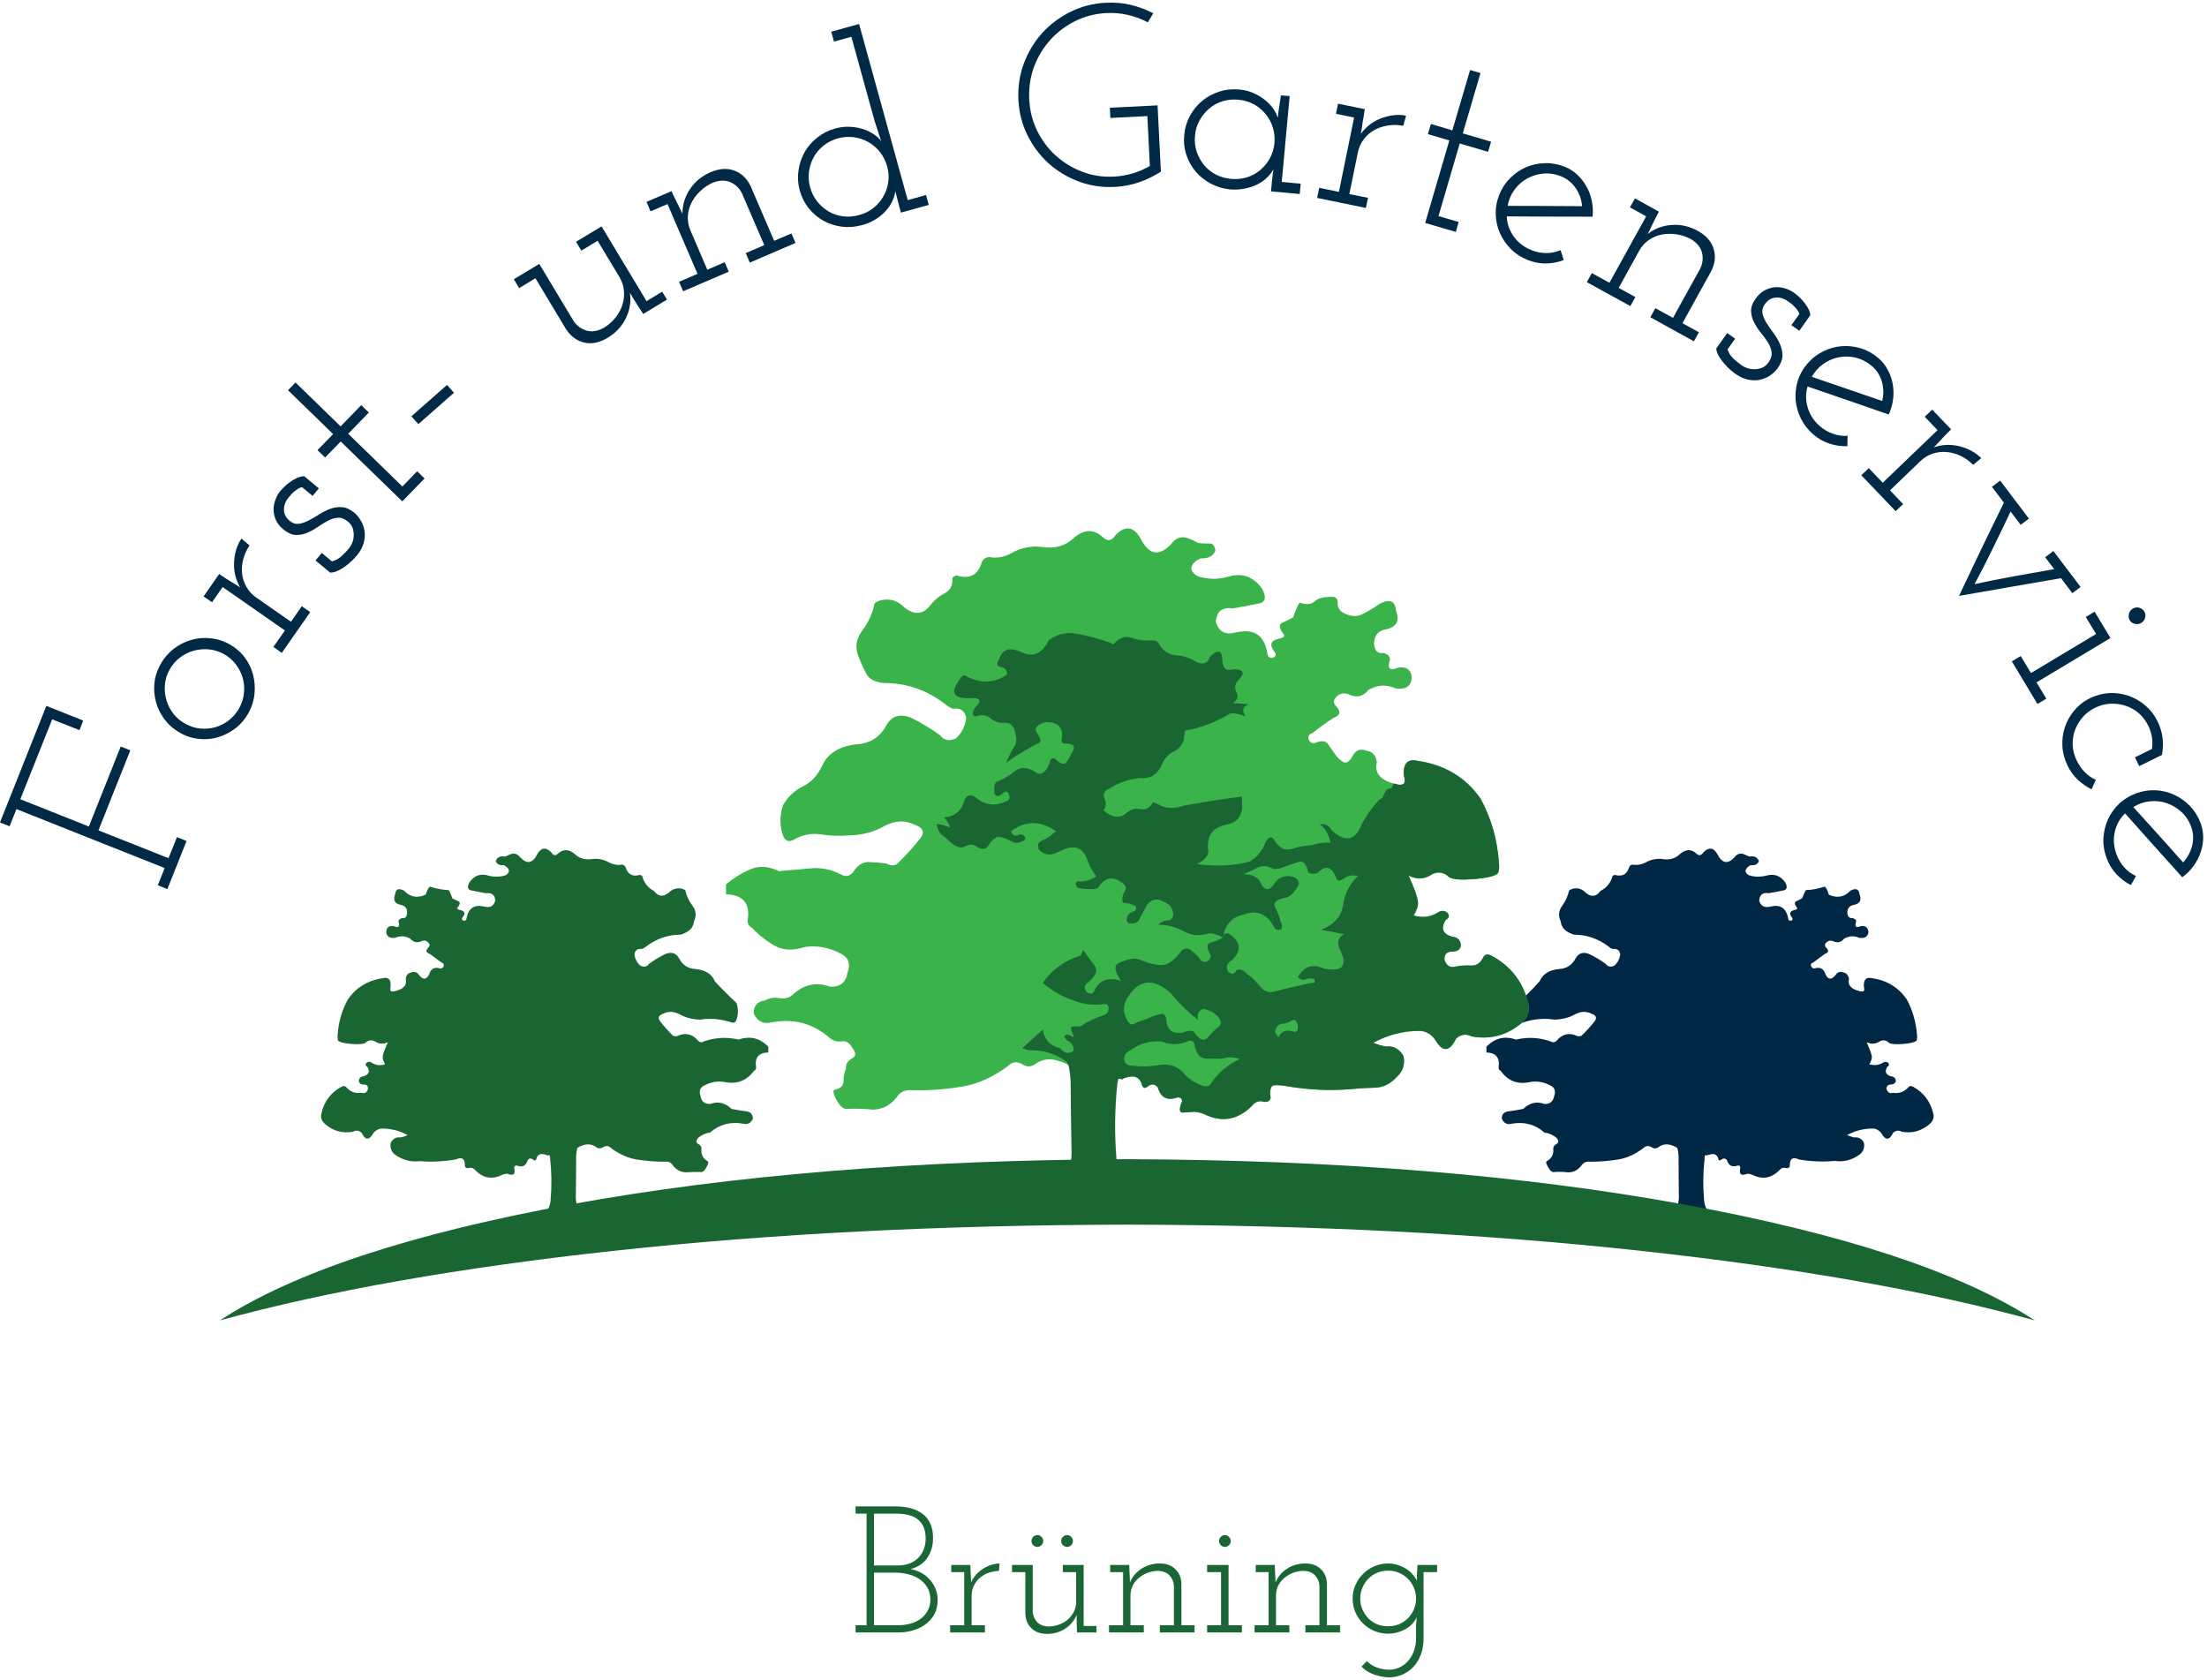 <?xml version="1.0" encoding="UTF-8" standalone="no"?> <svg xmlns:dc="http://purl.org/dc/elements/1.1/" xmlns:cc="http://creativecommons.org/ns#" xmlns:rdf="http://www.w3.org/1999/02/22-rdf-syntax-ns#" xmlns:svg="http://www.w3.org/2000/svg" xmlns="http://www.w3.org/2000/svg" viewBox="0 0 441.333 336" height="336" width="441.333" xml:space="preserve" id="svg2" version="1.1"><defs id="defs6"></defs><g transform="matrix(1.333,0,0,-1.333,0,336)" id="g10"><g transform="scale(0.1)" id="g12"><path id="path14" style="fill:#002845;fill-opacity:1;fill-rule:evenodd;stroke:none" d="m 2900.27,849.922 c -4.25,18.359 -14.57,31.918 -30.86,40.777 -3.12,1.18 -5.27,0.86 -6.4,-0.859 -6.33,-7.141 -14.03,-10 -23.17,-8.551 -4.61,-1.449 -7.89,0.43 -9.88,5.551 0,4.609 2.27,6.871 6.84,6.871 4.29,0.309 6.75,2.148 7.3,5.551 -0.55,4.289 -3.12,6.597 -7.73,6.867 -7.7,2.582 -9.42,7.312 -5.12,14.18 2.54,1.41 3.13,3.281 1.72,5.589 -2.31,2.262 -4.88,2.582 -7.74,0.864 -6.6,-4.032 -13.59,-4.852 -21.01,-2.582 2.85,4.57 4.14,8.59 3.83,11.992 -0.55,3.437 -3.13,10.469 -7.7,21.019 6.56,-3.132 12.85,-2.851 18.87,0.86 5.43,3.16 10.47,2.461 15,-2.153 3.75,-1.679 10.74,-2.148 21.01,-1.25 10.36,0.821 16.92,2.422 19.77,4.692 0.86,2.301 1.13,5.039 0.86,8.16 -1.45,19.449 -6.56,37.46 -15.47,54.02 -12.54,18.05 -30,28.64 -52.34,31.8 -8.56,1.95 -12.54,-2.15 -12,-12.46 0.32,-0.86 0.43,-1.72 0.43,-2.58 0,0 0,-0.16 0,-0.43 0.28,-0.55 0.28,-1.01 0,-1.29 0.28,-0.27 0.28,-0.58 0,-0.86 0,-0.27 0,-0.54 0,-0.86 0,-0.27 -0.11,-0.43 -0.43,-0.43 0,-0.27 -0.11,-0.39 -0.43,-0.39 0,-0.31 -0.11,-0.47 -0.42,-0.47 0,0 -0.16,0 -0.43,0 -0.28,-0.27 -0.55,-0.43 -0.86,-0.43 -0.32,0.32 -0.71,0.43 -1.25,0.43 -0.32,0 -0.59,0 -0.9,0 -0.55,0 -1.14,0 -1.68,0 -0.31,0.28 -0.74,0.47 -1.33,0.47 -0.82,0.24 -1.72,0.55 -2.54,0.82 -10.31,3.17 -14.45,8.87 -12.46,17.15 -0.86,5.74 -3.75,9.03 -8.59,9.89 -4.85,1.71 -8.6,0.58 -11.14,-3.44 -6.29,-8.01 -11.44,-7.85 -15.43,0.43 -2.57,8.59 -8.16,11.6 -16.71,9.02 -2.35,-0.31 -4.03,1.02 -5.2,3.87 -0.55,2.58 0.47,4.14 3.05,4.72 5.97,4.54 11.99,8.99 17.97,13.29 5.42,1.71 6.17,4.68 2.14,8.98 -2.57,2.3 -2.85,4.73 -0.82,7.3 2.86,3.17 6.25,4.18 10.28,3.01 6.87,-3.44 12.58,-2.3 17.15,3.44 7.73,4.3 15.31,4.73 22.73,1.29 8.32,-1.17 12.89,1.72 13.75,8.55 -0.59,6.88 -4.3,9.89 -11.17,9.03 -7.42,-3.17 -9.85,-1.02 -7.31,6.44 0.32,2.58 -1.4,4.42 -5.11,5.59 -4.85,-0.59 -7.58,2.15 -8.17,8.12 0.28,6.6 3.44,10.43 9.45,11.57 9.46,1.75 12.43,7.03 8.99,15.89 -0.86,8.01 -5.43,9.85 -13.71,5.59 -8.87,-9.73 -19.73,-11.72 -32.58,-6.02 -1.17,5.16 -3.05,9.15 -5.62,12.04 -11.72,-3.44 -21.14,-5.16 -28.32,-5.16 -1.41,-1.45 -3.4,-5.59 -5.98,-12.42 -2.31,-1.17 -5.16,-2.58 -8.6,-4.3 -3.39,-1.44 -2.96,-4.88 1.33,-10.31 0.24,-1.45 -1.33,-2.42 -4.72,-3.01 -6.33,-1.72 -7.58,-5.16 -3.87,-10.27 2.26,-2.58 2.15,-4.46 -0.43,-5.63 -2.89,-0.54 -4.41,0.74 -4.73,3.91 -2.85,15.15 -11.87,20.9 -27.03,17.15 -8.55,-2 -14.02,0.97 -16.33,8.98 0.59,8.91 5.32,12.62 14.18,11.17 6.84,1.14 13.71,2.46 20.59,3.87 6.87,0.86 8.28,5 4.3,12.46 -7.43,10.27 -17.15,13.56 -29.14,9.85 -7.19,-1.72 -14.18,-1.84 -21.06,-0.43 -5.16,0.85 -8.28,3.28 -9.41,7.3 0.54,3.71 3.12,6.68 7.69,9.02 6.56,-0.58 10.74,1.41 12.42,5.98 -2.26,6.02 -6.99,8.28 -14.14,6.87 -3.12,1.41 -6.13,2.74 -9.02,3.87 -5.43,1.72 -10.16,-0.15 -14.14,-5.58 -9.69,-10 -18.01,-8.29 -24.88,5.15 -5.71,10.28 -12.7,11.29 -21.02,3.01 -3.44,-5.16 -6.99,-5.74 -10.74,-1.76 -7.7,6.88 -15.82,6.6 -24.42,-0.82 -6.87,-6.56 -15.19,-9.14 -24.92,-7.73 -9.69,1.44 -18.71,-0.28 -26.99,-5.16 -5.16,-2.58 -10.59,-3.71 -16.33,-3.44 -3.71,1.18 -6.44,0 -8.12,-3.43 -3.17,-10.86 -10.32,-14.69 -21.49,-11.57 -1.4,-0.27 -2.58,-0.86 -3.4,-1.71 -2.57,-10 -8.59,-17.43 -18.04,-22.31 -6.29,-8.87 -13.71,-9.73 -22.27,-2.58 -5.15,5.43 -11.48,7.46 -18.9,6.02 -2.86,-0.86 -4.89,-1.84 -6.02,-3.01 -1.72,-8.01 -5.12,-15.59 -10.27,-22.73 -5.43,-7.15 -6.14,-15.04 -2.15,-23.6 0.86,-9.45 7.58,-16.01 20.15,-19.76 18.87,0 36.18,-5.98 51.92,-17.97 1.72,-1.76 3.71,-2.89 6.01,-3.48 6.25,0.9 10,-1.68 11.14,-7.69 -0.59,-6.57 -3.44,-12.31 -8.6,-17.15 -5.43,-2.89 -9.84,-2.03 -13.28,2.58 -7.42,5.43 -15.55,10.27 -24.45,14.57 -8.87,3.71 -15.59,1.83 -20.16,-5.59 -5.15,-10.31 -13.28,-15.86 -24.45,-16.72 -15.16,-1.17 -25.16,-7.3 -30.04,-18.44 -10.27,-11.48 -21.02,-22.34 -32.15,-32.61 -2.89,-9.46 -2.73,-18.05 0.43,-25.75 1.72,-3.71 4.42,-4.718 8.13,-3 14.88,4.84 30.19,6.168 45.9,3.86 11.44,0.281 21.6,2.859 30.46,7.738 8.87,4.842 17.46,5.152 25.75,0.863 6.29,-2.312 7.73,-5.863 4.29,-10.742 -6.01,-7.738 -12.58,-15 -19.76,-21.879 -2.85,-1.449 -5.86,-1.289 -8.99,0.43 -10.58,3.98 -19.72,1.719 -27.46,-6.879 -2.85,-3.711 -6.29,-4.41 -10.31,-2.141 -16.29,5.7 -33.01,6.719 -50.16,3 -0.58,-0.269 -1.01,-0.39 -1.29,-0.39 -17.18,5.98 -32.07,2.39 -44.61,-10.738 v -8.59 c 13.99,-0.282 20.16,-7.422 18.4,-21.453 -0.54,-2.887 0.47,-4.84 3.05,-6.008 10.86,-15.43 25.74,-21.02 44.61,-16.723 10.27,1.684 20.43,-0.156 30.47,-5.59 5.97,-3.117 7.69,-8.316 5.15,-15.429 -1.44,-8.278 -6.32,-12.297 -14.6,-11.989 -11.72,4.258 -22.31,1.84 -31.76,-7.34 -6.57,-1.41 -14.14,-2.699 -22.74,-3.832 -6.56,-0.859 -9.68,-4.609 -9.45,-11.168 3.16,-6.57 8.01,-9.031 14.61,-7.308 18.91,3.437 35.31,-0.973 49.34,-13.281 6.83,-0.86 13,-3.59 18.43,-8.161 3.17,-3.992 3.17,-6.839 0,-8.601 -4.02,-2.258 -5.7,-5.109 -5.15,-8.551 0.58,-7.738 -2.86,-13.707 -10.28,-18.008 -1.13,-0.859 -0.31,-3.711 2.58,-8.59 2.58,-4.851 5.12,-7.308 7.7,-7.308 8,0.59 15.46,0.43 22.34,-0.434 7.7,0 14.14,3.172 19.3,9.461 3.12,5.153 7.69,7.301 13.71,6.442 13.75,0 27.73,1.129 42.07,3.398 12.54,2.031 25,7.621 37.26,16.762 4.03,3.98 8.48,4.449 13.32,1.289 3.72,-2.27 7.58,-1.719 11.61,1.711 5.43,3.129 11.28,3.719 17.57,1.679 3.44,-1.128 6.29,-2.378 8.6,-3.82 1.13,-2.859 1.83,-7.269 2.15,-13.32 0,-19.461 0.11,-38.32 0.39,-56.61 1.17,-19.449 -7.7,-32.73 -26.57,-39.921 -2.89,-0.27 -4.88,-2.149 -6.01,-5.539 5.7,-3.168 11.72,-3.598 18.01,-1.29 6.01,1.129 12.03,-0.589 18.04,-5.16 9.96,-4.84 20.32,-4.3 30.86,1.719 14.61,5.16 30.2,8.281 46.8,9.449 -4.61,5.434 -9.77,7.274 -15.47,5.551 -17.73,1.723 -27.03,11.012 -27.89,27.891 -1.72,20.308 -1.45,40.621 0.86,60.941 0,0.539 0,1.25 0,2.149 0.27,0.82 0.43,1.679 0.43,2.57 0.55,0.281 1.01,0.39 1.29,0.39 0.86,-0.269 1.6,-0.39 2.15,-0.39 0.86,0.82 2.14,1.25 3.86,1.25 5.98,2.031 10.16,0.43 12.43,-4.719 0.58,-3.992 2.14,-4.961 4.72,-2.973 3.17,2.543 6.02,2.422 8.6,-0.429 2.57,-8.59 8.12,-11.289 16.71,-8.168 2.27,0 3.4,-1.172 3.4,-3.43 -2.26,-9.73 1.18,-12.742 10.35,-9.031 2.86,0 5.55,-0.539 8.13,-1.719 15.47,-7.691 29.45,-4.723 42.03,9.027 2.58,1.723 5.04,2.153 7.31,1.293 3.98,-0.589 6.13,0.539 6.44,3.438 -0.31,10.582 4.3,13.711 13.71,9.41 18.32,-3.129 36.17,-3.828 53.63,-2.148 13.72,-1.95 26.29,1.328 37.78,9.879 5.43,4.57 7.42,10.429 5.97,17.621 -3.39,5.98 -8.28,8.589 -14.57,7.699 -3.43,0.89 -6.99,2.031 -10.74,3.43 12.31,6.878 25.63,10.16 39.88,9.89 4.61,-0.59 8.48,-2.89 11.61,-6.879 6.29,-11.172 12.15,-11.011 17.61,0.43 3.99,3.711 8.28,4.301 12.86,1.719 15.42,-2.852 29.29,0.859 41.6,11.172 5.43,4.527 7.42,9.847 5.97,15.82"></path><path id="path16" style="fill:#196633;fill-opacity:1;fill-rule:evenodd;stroke:none" d="m 1107.97,961.09 c -0.31,0 -0.7,0.121 -1.29,0.39 -17.15,3.719 -34.02,2.7 -50.63,-3 -3.71,-2.269 -6.99,-1.57 -9.84,2.141 -7.77,8.598 -17.03,10.859 -27.89,6.879 -2.89,-1.719 -5.86,-1.879 -9.02,-0.43 -6.88,6.879 -13.32,14.141 -19.3,21.879 -3.441,4.879 -2.031,8.43 4.301,10.742 7.999,4.289 16.559,3.979 25.739,-0.863 8.87,-4.879 18.87,-7.457 30,-7.738 16.01,2.308 31.48,0.98 46.33,-3.86 3.71,-1.718 6.44,-0.71 8.16,3 3.13,7.7 3.32,16.29 0.43,25.75 -11.13,10.27 -22.03,21.13 -32.58,32.61 -4.61,11.14 -14.61,17.27 -30.04,18.44 -10.89,0.86 -18.9,6.41 -24.02,16.72 -4.61,7.42 -11.48,9.3 -20.621,5.59 -8.558,-4.3 -16.609,-9.14 -23.988,-14.57 -3.481,-4.61 -7.891,-5.47 -13.32,-2.58 -5.161,4.84 -8.012,10.58 -8.551,17.15 1.129,6.01 4.84,8.59 11.129,7.69 1.992,0.59 3.98,1.72 6.011,3.48 15.711,11.99 33.01,17.97 51.92,17.97 12.58,3.75 19.3,10.31 20.15,19.76 4.03,8.56 3.29,16.45 -2.14,23.6 -5.43,7.14 -9.03,14.72 -10.75,22.73 -0.82,1.17 -2.69,2.15 -5.54,3.01 -7.46,1.44 -13.91,-0.59 -19.34,-6.02 -8.28,-6.87 -15.741,-5.97 -22.3,2.58 -9.14,4.88 -15,12.31 -17.582,22.31 -0.859,0.85 -1.988,1.44 -3.437,1.71 -11.172,-3.12 -18.281,0.71 -21.441,11.57 -2.04,3.43 -4.731,4.61 -8.168,3.43 -5.704,-0.27 -11.133,0.86 -16.293,3.44 -8.278,4.88 -17.297,6.6 -27.028,5.16 -10,-1.17 -18.281,1.44 -24.883,7.73 -8.558,7.42 -16.878,7.7 -24.878,0.82 -3.719,-3.98 -7.149,-3.4 -10.282,1.76 -8.277,8.28 -15.347,7.27 -21.008,-3.01 -6.878,-13.44 -15.16,-15.15 -24.929,-5.15 -4.289,5.43 -8.981,7.3 -14.141,5.58 -3.16,-1.13 -6.129,-2.46 -9.019,-3.87 -7.422,1.41 -12.11,-0.85 -14.141,-6.87 1.719,-4.57 5.699,-6.56 11.988,-5.98 4.883,-2.34 7.461,-5.31 7.782,-9.02 -1.18,-4.02 -4.18,-6.45 -9.032,-7.3 -7.187,-1.41 -14.179,-1.29 -21.008,0.43 -12.031,3.98 -21.761,0.7 -29.218,-9.85 -3.992,-7.46 -2.582,-11.6 4.289,-12.46 6.879,-1.41 13.64,-2.73 20.199,-3.87 9.141,1.14 13.871,-2.58 14.141,-11.17 -2.032,-8.01 -7.27,-10.98 -15.86,-8.98 -15.191,3.75 -24.179,-2 -27.031,-17.15 -0.27,-3.17 -1.879,-4.45 -4.73,-3.91 -2.571,1.17 -2.848,3.05 -0.86,5.63 3.988,5.11 2.86,8.55 -3.43,10.27 -3.71,0.59 -5.429,1.56 -5.121,3.01 4.532,5.43 5.121,8.87 1.68,10.31 -3.398,1.72 -6.41,3.13 -8.988,4.3 -2.301,6.83 -4.172,10.97 -5.582,12.42 -7.418,0 -16.879,1.72 -28.321,5.16 -2.578,-2.89 -4.57,-6.88 -5.976,-12.04 -12.621,-5.7 -23.473,-3.71 -32.621,6.02 -8,4.26 -12.461,2.42 -13.321,-5.59 -3.39,-8.86 -0.429,-14.14 9.032,-15.89 5.968,-1.14 9.019,-4.97 9.019,-11.57 -0.312,-6.29 -2.89,-8.98 -7.73,-8.12 -3.75,-1.17 -5.43,-3.01 -5.16,-5.59 2.308,-7.46 -0.121,-9.61 -7.301,-6.44 -7.149,0.86 -10.86,-2.15 -11.18,-9.03 0.59,-6.56 5.039,-9.41 13.32,-8.55 7.739,3.44 15.321,3.01 22.782,-1.29 4.84,-5.74 10.699,-6.88 17.539,-3.44 4.019,1.41 7.301,0.43 9.879,-3.01 2.3,-2.57 2.031,-5 -0.86,-7.3 -3.711,-4.3 -2.851,-7.27 2.578,-8.98 6.012,-4.3 11.993,-8.75 18.051,-13.29 2.531,-0.58 3.551,-2.3 2.961,-5.19 -1.129,-2.58 -2.961,-3.71 -5.539,-3.4 -8.32,2.58 -13.75,-0.43 -16.332,-9.02 -4.301,-8.28 -9.41,-8.44 -15.43,-0.43 -2.89,4.02 -6.597,5.15 -11.168,3.44 -5.16,-0.86 -8.011,-4.15 -8.562,-9.89 1.992,-8.28 -2.149,-13.98 -12.457,-17.15 -1.172,-0.27 -1.992,-0.58 -2.582,-0.82 -0.539,0 -1.129,-0.19 -1.68,-0.47 -0.308,0 -0.738,0 -1.32,0 -0.281,0 -0.711,0 -1.25,0 -0.32,-0.27 -0.59,-0.43 -0.899,-0.43 -0.281,0.32 -0.55,0.43 -0.82,0.43 -0.32,0 -0.43,0 -0.43,0 -0.312,0 -0.589,0.16 -0.902,0.47 0,0 0,0.12 0,0.39 -0.238,0 -0.43,0.16 -0.43,0.43 0,0.32 -0.121,0.59 -0.39,0.86 0,0.28 0,0.59 0,0.86 0,0.28 0,0.55 0,0.86 0,0.31 0.121,0.59 0.39,0.86 0,0.86 0,1.72 0,2.58 0.903,10.31 -2.968,14.41 -11.558,12.46 -22.582,-3.48 -40.039,-14.06 -52.352,-31.8 -9.14,-16.56 -14.25,-34.571 -15.469,-54.02 -0.23,-3.121 0,-5.859 0.899,-8.16 2.582,-2.27 9.141,-3.871 19.73,-4.692 10.313,-0.898 17.153,-0.429 20.59,1.25 4.84,4.614 10.031,5.313 15.422,2.153 5.75,-3.711 12.039,-3.992 18.91,-0.86 -4.883,-10.55 -7.461,-17.582 -7.73,-21.019 -0.551,-3.402 0.578,-7.422 3.429,-11.992 -7.14,-2.578 -14.019,-1.719 -20.582,2.582 -2.886,1.718 -5.429,1.398 -7.738,-0.864 -1.711,-2.308 -1.129,-4.179 1.719,-5.589 4.301,-6.868 2.422,-11.598 -5.578,-14.18 -4.301,-0.27 -6.723,-2.578 -7.27,-6.867 0.547,-3.711 2.969,-5.551 7.27,-5.551 4.609,0.309 6.75,-2.031 6.437,-6.871 -1.718,-5.121 -4.879,-7 -9.41,-5.551 -9.457,-1.449 -17.187,1.41 -23.199,8.551 -1.41,1.719 -3.559,2.039 -6.449,0.859 -16.559,-8.859 -26.879,-22.418 -30.86,-40.777 -1.449,-5.973 0.59,-11.293 6.02,-15.82 11.988,-10.313 25.859,-14.024 41.601,-11.172 4.571,2.582 8.86,1.992 12.887,-1.719 5.434,-11.441 11.293,-11.602 17.543,-0.43 3.16,3.989 7.027,6.289 11.598,6.879 14.019,0.27 27.301,-3.012 39.883,-9.89 -3.711,-1.719 -7.262,-2.848 -10.704,-3.43 -6.289,0.89 -11.128,-1.719 -14.609,-7.699 -1.41,-7.192 0.473,-13.051 5.621,-17.621 11.68,-8.551 24.418,-12.032 38.168,-10.27 17.422,-1.449 35.313,-0.59 53.633,2.539 9.41,4.301 13.988,1.172 13.711,-9.41 0.277,-2.899 2.308,-4.027 6.019,-3.438 2.539,0.86 5.11,0.43 7.688,-1.293 12.312,-13.75 26.332,-16.718 42.031,-9.027 2.578,1.18 5.32,1.719 8.211,1.719 9.141,-3.711 12.418,-0.699 9.84,9.031 0.309,2.258 1.559,3.43 3.867,3.43 8.551,-3.43 14.141,-0.742 16.723,8.168 2.301,2.851 5,2.972 8.16,0.429 2.848,-1.988 4.57,-1.019 5.117,2.973 2.301,5.149 6.442,6.75 12.461,4.719 1.441,0 2.582,-0.43 3.441,-1.25 0.821,0 1.719,0.121 2.571,0.39 0.277,-0.269 0.59,-0.39 0.859,-0.39 0.281,-0.891 0.551,-1.75 0.86,-2.57 0,-0.899 0,-1.61 0,-2.149 2.269,-20.32 2.582,-40.633 0.82,-60.941 -0.82,-16.879 -10.149,-26.168 -27.891,-27.891 -5.66,2.031 -10.859,0.16 -15.39,-5.551 16.57,-0.898 31.992,-4.019 46.293,-9.449 10.859,-6.019 21.328,-6.559 31.328,-1.719 5.742,4.571 11.718,6.289 18.011,5.16 6.329,-2.308 12.297,-1.878 18.039,1.29 -1.171,3.39 -3.32,5.269 -6.441,5.539 -18.59,7.191 -27.309,20.472 -26.168,39.921 0.27,18.29 0.43,37.149 0.43,56.61 0.269,6.051 0.969,10.461 2.148,13.32 2.301,1.442 5.153,2.692 8.59,3.82 6.012,2.04 11.871,1.45 17.582,-1.679 3.707,-3.43 7.578,-3.981 11.559,-1.711 4.879,3.16 9.179,2.691 12.89,-1.289 12.578,-9.141 25.16,-14.731 37.731,-16.762 14.301,-2.269 28.32,-3.398 42.078,-3.398 5.971,0.859 10.421,-1.289 13.281,-6.442 5.43,-6.289 11.87,-9.461 19.33,-9.461 7.11,0.59 14.69,0.742 22.7,0.434 2.58,0 5.15,2.457 7.73,7.308 2.58,4.879 3.32,7.731 2.15,8.59 -7.15,3.981 -10.43,10 -9.88,18.008 0.58,3.442 -1.14,6.293 -5.16,8.551 -3.12,1.762 -3.12,4.609 0,8.601 5.47,4.571 11.49,7.301 18.05,8.161 14.3,12.308 30.9,16.718 49.76,13.281 6.57,-1.723 11.41,0.738 14.57,7.308 0,6.559 -3.16,10.309 -9.45,11.168 -8.59,1.133 -16.13,2.422 -22.73,3.832 -9.46,9.18 -20,11.598 -31.72,7.34 -8.6,-0.308 -13.44,3.711 -14.57,11.989 -2.58,7.113 -0.9,12.312 5.11,15.429 10,5.434 20.16,7.274 30.47,5.59 18.6,-3.988 33.44,1.563 44.61,16.723 2.58,0.859 3.6,2.89 3.01,6.008 -1.99,14.031 4.14,21.171 18.44,21.453 v 8.59 c -12.58,13.128 -27.46,16.718 -44.61,10.738"></path><path id="path18" style="fill:#3ab34a;fill-opacity:1;fill-rule:evenodd;stroke:none" d="m 2292.85,1014.26 c -7.42,32.62 -26.01,56.91 -55.74,72.93 -5.2,2.26 -8.91,1.72 -11.17,-1.72 -4.61,-9.45 -10.86,-13.87 -18.87,-13.28 -7.73,0.27 -15.31,-0.31 -22.77,-1.72 -8.28,-2.58 -13.99,0.7 -17.15,9.84 -0.59,8.6 3.44,12.89 12.03,12.89 7.42,0 11.56,3.13 12.42,9.46 -0.86,7.69 -5.27,11.83 -13.28,12.42 -14.34,4.57 -17.46,13.01 -9.45,25.31 4.84,2.58 6.01,5.86 3.43,9.84 -4.29,4.3 -9.02,5.04 -14.18,2.15 -11.67,-7.69 -24.14,-9.41 -37.3,-5.11 5.12,8 7.27,15.11 6.45,21.44 -0.86,6.29 -5.59,18.99 -14.18,38.17 12.3,-6.02 23.75,-5.55 34.33,1.28 9.46,5.71 18.44,4.46 27.03,-3.86 6.57,-3.17 19.18,-3.99 37.74,-2.58 18.59,1.72 30.35,4.57 35.19,8.59 1.72,4.26 2.15,9.14 1.29,14.61 -2.03,35.16 -11.17,67.74 -27.46,97.78 -22.34,31.75 -53.63,50.46 -93.94,56.21 -15.47,3.71 -22.47,-3.44 -21.02,-21.45 4.57,-13.75 -1.45,-17.58 -18.05,-11.6 -18.86,6.02 -26.44,16.44 -22.69,31.33 -1.17,10 -6.33,15.74 -15.47,17.19 -8.32,3.39 -14.88,1.56 -19.73,-5.63 -5.15,-10.27 -10.31,-13.98 -15.47,-11.13 -4.84,3.12 -9.02,7.15 -12.42,12.03 -3.71,5.43 -7.3,10.58 -10.74,15.43 -3.71,4.57 -10,4.88 -18.87,0.86 -4.57,-0.86 -7.85,1.13 -9.88,5.97 -0.82,4.61 1.17,7.62 6.05,9.03 10.28,8.32 21.02,16.01 32.15,23.16 9.42,3.44 10.75,8.87 3.87,16.33 -4.61,4.53 -5.04,9.14 -1.29,13.71 4.84,5.7 10.86,7.58 18.01,5.59 12.3,-6.57 22.73,-4.61 31.33,5.97 13.71,7.74 27.3,8.48 40.74,2.15 14.88,-1.99 22.89,3.17 24.02,15.47 -0.58,12.3 -7.26,17.58 -20.15,15.86 -12.86,-5.43 -17.04,-1.6 -12.46,11.6 0.31,4.84 -2.86,8.28 -9.42,10.27 -8.87,-1.4 -13.75,3.29 -14.57,14.18 0.55,12 6.13,18.99 16.72,21.02 16.87,3.16 22.3,12.73 16.29,28.71 -1.41,14.34 -9.57,17.62 -24.45,9.88 -8.01,-5.7 -16.88,-11.01 -26.61,-15.86 -9.72,-4.57 -20.31,-3 -31.71,4.73 -3.48,3.71 -5.04,7.85 -4.73,12.42 0.55,4.85 -1.45,7.89 -6.02,9.03 -13.75,0.54 -23.16,-1.61 -28.32,-6.45 -4.84,-4.84 -12.42,-5.55 -22.73,-2.15 -2.31,-2.58 -5.59,-10 -9.88,-22.3 -4.54,-2.31 -9.85,-4.88 -15.82,-7.74 -6.06,-2.57 -5.2,-8.71 2.53,-18.43 0.55,-2.86 -2.3,-4.73 -8.59,-5.59 -11.41,-2.85 -13.71,-9.02 -6.84,-18.44 3.99,-4.57 3.56,-7.85 -1.28,-9.88 -4.89,-1.41 -7.74,0.74 -8.6,6.44 -4.57,27.74 -20.7,38.05 -48.47,30.9 -15.16,-3.71 -24.73,1.84 -28.75,16.72 1.13,15.47 9.72,22.03 25.74,19.73 11.72,2.03 23.9,4.3 36.48,6.87 12.03,1.41 14.42,8.87 7.31,22.31 -13.21,18.9 -30.63,24.88 -52.39,18.01 -12.26,-3.4 -24.72,-3.71 -37.26,-0.86 -8.91,1.44 -14.45,5.74 -16.76,12.89 0.55,6.87 5.27,12.15 14.14,15.86 11.17,-0.55 18.44,3.16 21.91,11.17 -0.58,7.69 -3.74,11.44 -9.45,11.17 -5.74,-0.31 -11.17,0 -16.29,0.82 -5.15,2.89 -10.47,5.31 -15.9,7.31 -9.72,3.16 -18.16,-0.12 -25.31,-9.89 -17.73,-18.28 -32.73,-15.27 -45.04,9.03 -10.27,18.28 -22.73,20.15 -37.34,5.58 -5.98,-9.14 -12.42,-10.31 -19.3,-3.44 -13.98,12.58 -28.71,12.04 -44.18,-1.71 -12.03,-11.18 -26.87,-15.59 -44.61,-13.32 -17.73,2.61 -33.9,-0.43 -48.47,-8.99 -9.42,-5.16 -19.18,-7.3 -29.18,-6.44 -6.57,1.75 -11.57,-0.39 -15,-6.45 -5.43,-19.69 -18.17,-26.56 -38.17,-20.59 -2.58,-0.54 -4.61,-1.68 -6.05,-3.39 0.58,-11.18 -3.28,-18.91 -11.56,-23.21 -8.29,-4.29 -15.12,-9.84 -20.59,-16.72 -11.45,-15.46 -24.88,-16.87 -40.31,-4.29 -9.46,9.72 -20.75,13.32 -33.91,10.74 -5.43,-1.41 -9.02,-3.28 -10.7,-5.59 -2.85,-14.57 -9.18,-28.32 -18.91,-41.17 -9.41,-12.89 -10.58,-26.76 -3.44,-41.64 2.58,-6.56 5.86,-13.83 9.89,-21.83 4.29,-8.01 12.89,-12.74 25.74,-14.18 34.34,0.31 65.51,-10.43 93.51,-32.19 3.44,-2.85 7.19,-5 11.18,-6.45 10.86,1.72 17.46,-2.69 19.72,-13.28 -1.13,-11.99 -6.17,-22.3 -15,-30.86 -10.04,-5.15 -18.16,-3.59 -24.49,4.73 -13.12,9.41 -27.58,18.12 -43.32,26.13 -16.29,6.29 -28.48,2.7 -36.48,-10.74 -9.42,-17.97 -23.99,-27.7 -43.71,-29.14 -27.19,-2.58 -45.04,-13.75 -53.64,-33.44 -6.56,-13.75 -16.17,-23.79 -28.75,-30.04 -12.58,-6.29 -22.46,-15.74 -29.61,-28.32 -5.15,-16.91 -4.84,-32.5 0.9,-46.76 3.09,-6.6 8.01,-8.32 14.57,-5.15 13.13,7.69 26.72,10.58 40.74,8.55 14.03,-2.26 28.01,-2.81 42.04,-1.68 20.31,0.28 38.35,5 54.06,14.14 16.29,8.56 31.87,9.03 46.76,1.29 11.17,-4.02 13.75,-10.31 7.73,-18.9 -10.9,-13.99 -22.77,-27.15 -35.63,-39.46 -5.11,-2.85 -10.42,-2.57 -15.85,0.86 -9.15,1.17 -18.17,1.88 -27.04,2.15 -8.86,0 -16.44,-5 -22.73,-15.04 -5.16,-6.25 -11.17,-7.54 -18.05,-3.83 -14.88,7.74 -29.88,10.86 -45.04,9.46 -15.15,-1.45 -30.27,-2.74 -45.46,-3.87 -0.83,-0.59 -1.72,-0.74 -2.54,-0.43 -15.75,7.42 -30.04,8.44 -42.89,2.97 -12.9,-5.43 -25.2,-13.01 -36.92,-22.7 v -15.04 c 25.43,-0.54 36.33,-13.28 32.62,-38.16 -0.59,-5.74 1.4,-9.57 5.98,-11.6 10.85,-11.45 22.46,-20.59 34.76,-27.46 12.31,-6.88 27.46,-7.42 45.43,-1.68 18.36,2.58 36.37,-0.9 54.06,-10.31 11.17,-5.75 14.34,-15.16 9.46,-28.32 -2.27,-14.57 -11.02,-21.57 -26.18,-21.02 -20.85,7.73 -39.88,3.44 -57.03,-12.85 -4.84,-4.03 -11.17,-5.47 -18.9,-4.3 -7.7,1.41 -14.85,0.27 -21.45,-3.44 -11.68,-1.4 -17.42,-8 -17.15,-19.76 5.71,-11.682 14.42,-16.131 26.18,-13.279 33.74,6.597 63.32,-1.41 88.78,-24.031 4.89,-3.711 10.63,-5.149 17.19,-4.29 6.56,0.86 11.72,-2.269 15.43,-9.421 6.02,-7.457 6.13,-12.77 0.43,-15.86 -7.15,-4.019 -10.31,-9.179 -9.45,-15.469 -2.58,-5.429 -3.83,-11.601 -3.83,-18.468 0.27,-7.114 -4.45,-11.684 -14.18,-13.711 -2.03,-1.68 -0.7,-6.84 3.87,-15.43 4.84,-8.601 9.57,-12.891 14.14,-12.891 14.29,0.579 27.77,0.149 40.35,-1.25 13.71,0.27 25.27,6.129 34.73,17.54 5.43,8.902 13.43,12.73 24.06,11.601 24.84,-0.551 50,1.289 75.47,5.578 22.61,3.711 45.04,13.75 67.34,30.039 7.15,7.422 15.04,8.282 23.59,2.582 6.88,-4.019 13.87,-3.011 21.02,3.008 10.04,5.703 20.47,6.684 31.33,2.973 8.28,-1.961 14.61,-5 18.9,-8.992 0.24,0 0.24,0 0,0 7.43,-4.289 15.12,-7.418 23.13,-9.45 4.61,2.301 10.31,3.012 17.19,2.153 3.12,-4.571 6.87,-9.141 11.13,-13.75 6.88,0 14.3,1.008 22.3,3.039 1.45,-0.313 2.9,-0.582 4.3,-0.891 1.45,1.442 3.6,2.461 6.45,3.039 11.13,3.403 18.43,0.43 21.87,-9.019 1.45,-7.149 4.57,-8.711 9.46,-4.731 5.42,4.301 10.42,3.871 15,-1.289 4.29,-15.699 14.14,-20.738 29.6,-15 4.3,0 6.57,-1.832 6.88,-5.582 -4.61,-11.719 -4.3,-17.457 0.82,-17.148 5.47,0 11.17,0.269 17.15,0.859 5.15,-0.269 10.04,-1.289 14.61,-3.008 28.04,-14.019 53.32,-8.75 75.94,15.86 4.29,3.16 8.71,4.019 13.28,2.578 6.6,-1.129 10.31,0.859 11.17,6.011 -1.72,12.04 0.15,18.168 5.58,18.442 5.71,0.277 12.04,-0.152 18.87,-1.293 32.89,-5.699 64.88,-7.149 96.1,-4.289 11.44,1.129 23.32,1.871 35.58,2.14 12.31,0 23.32,5.321 33.05,15.899 9.18,8.281 12.46,18.711 9.88,31.293 -6.01,10.859 -14.73,15.738 -26.17,14.566 -6.02,0.903 -12.46,2.582 -19.34,5.16 22.62,12.582 46.64,18.633 72.11,18.051 8.28,-0.859 15.16,-5.039 20.59,-12.469 11.4,-19.718 21.99,-19.449 31.72,0.86 7.18,6.57 14.88,7.699 23.16,3.441 27.77,-5.16 52.66,1.449 74.69,19.731 9.41,8.316 13.01,17.888 10.7,28.748"></path><path id="path20" style="fill:#196633;fill-opacity:1;fill-rule:evenodd;stroke:none" d="m 1564.41,976.48 c 0,0 0,-0.109 0,-0.39 0.32,0.281 0.55,0.551 0.86,0.82 l -0.86,-0.43"></path><path id="path22" style="fill:#196633;fill-opacity:1;fill-rule:evenodd;stroke:none" d="m 1564.84,1047.27 c 0.32,0 0.43,0.19 0.43,0.43 l -0.43,-0.43"></path><path id="path24" style="fill:#196633;fill-opacity:1;fill-rule:evenodd;stroke:none" d="m 1938.95,973.52 c -10.04,2.851 -17.04,-0.161 -21.06,-9.032 0,-0.308 0,-0.429 0,-0.429 h -0.39 c 0,0 0.12,0.121 0.39,0.429 -1.72,2.274 -3.4,4.731 -5.12,7.313 0.82,7.687 4.3,11.988 10.28,12.89 6.01,0.539 11.17,2.379 15.47,5.539 4.29,1.45 7.14,-1.558 8.55,-9.019 0.27,-7.422 -2.42,-10 -8.12,-7.691 m -123.56,-79.809 c -2.85,-3.711 -8.87,-3.441 -18.01,0.859 -8.9,4.301 -15.31,8.871 -19.29,13.711 -10.9,13.168 -24.93,17.891 -42.07,14.18 -12.9,-1.992 -25.43,-2.152 -37.74,-0.43 -5.43,-0.312 -9.33,2.149 -11.6,7.27 -1.13,6.597 1.29,11.48 7.3,14.609 15.43,11.442 31.88,16.168 49.34,14.141 12.85,-5.16 25.59,-5 38.16,0.429 5.16,2.032 8.6,0.7 10.28,-3.832 2.3,-14.058 7.89,-21.328 16.76,-21.878 8.55,-0.579 17.57,-0.579 27.03,0 7.15,2.582 15.15,2.269 24.02,-0.891 -18.32,-8.559 -33.05,-21.289 -44.18,-38.168 m -125.7,127.419 c 17.42,30.32 39.61,33.6 66.48,9.85 11.45,-14.3 25,-27.74 40.78,-40.32 -1.72,7.699 0.71,13.13 7.27,16.29 10.58,-1.13 19.02,-5.97 25.31,-14.571 3.44,-6.289 1.99,-11.008 -4.26,-14.141 -4.88,-4.609 -9.76,-9.609 -14.61,-15.039 -5.15,-5.148 -11.71,-1.988 -19.72,9.461 -4.03,2.57 -9.3,2.262 -15.9,-0.859 -13.99,-2.582 -22.31,2.148 -24.84,14.14 -0.59,10.039 -3.17,14.569 -7.74,13.75 -4.3,-0.863 -8.87,-2.152 -13.71,-3.91 -5.47,-2.543 -10.9,-4.691 -16.33,-6.402 -3.44,-0.859 -7.15,-2.43 -11.17,-4.688 -3.71,-2.031 -7.15,-0.203 -10.27,5.539 -6.02,10.04 -6.45,20.32 -1.29,30.9 m 603.16,-6.44 c -7.73,32.58 -26.29,56.76 -55.74,72.5 -5.47,2.58 -9.34,2.03 -11.6,-1.72 -4.3,-9.14 -10.43,-13.59 -18.44,-13.28 -8.01,0.54 -15.59,0.11 -22.77,-1.33 -8.28,-2.54 -14.14,0.74 -17.58,9.88 -0.59,8.28 3.44,12.46 12.03,12.46 7.7,0 11.99,3.13 12.85,9.46 -0.86,8 -5.27,12.3 -13.28,12.85 -14.34,4.29 -17.46,12.69 -9.45,25.31 4.57,2.27 5.58,5.55 3.01,9.84 -3.99,4.03 -8.6,4.61 -13.76,1.72 -11.67,-7.42 -24.29,-9.14 -37.73,-5.11 5.16,8.28 7.31,15.43 6.45,21.44 -0.59,6.29 -5.16,19.18 -13.75,38.59 12.03,-5.97 23.32,-5.58 33.9,1.29 9.73,5.43 18.87,4.03 27.46,-4.29 6.29,-3.17 18.75,-3.87 37.31,-2.15 18.9,1.44 30.58,4.3 35.19,8.59 1.72,4.3 2.27,9.14 1.72,14.57 -2.3,35.2 -11.56,67.66 -27.89,97.39 -22.03,31.75 -53.32,50.62 -93.94,56.64 -15.16,3.43 -22.15,-3.87 -21.02,-21.88 4.3,-12.89 -0.74,-16.87 -15.04,-12.03 -1.13,-2.54 -2.26,-5.12 -3.44,-7.7 -4.84,1.68 -9.29,-2.85 -13.28,-13.75 -1.72,-1.4 -3.71,-2.73 -6.01,-3.86 -10,-11.41 -18.32,-23.17 -24.89,-35.16 -9.72,-25.47 -24.84,-28.75 -45.46,-9.88 -3.72,7.42 -9.73,10.47 -18.01,9.02 8.01,-5.43 13.43,-14.57 16.29,-27.46 -11.72,0.27 -21.02,-1.02 -27.89,-3.87 -9.69,-0.54 -19.85,-2.42 -30.47,-5.58 -10.59,-3.4 -19.73,1.72 -27.42,15.47 -3.44,3.71 -7.47,1.68 -12,-6.02 -4.29,-12.03 -12.03,-21.44 -23.2,-28.32 -23.98,-6.56 -50.31,-7.89 -78.95,-3.87 12.62,6.88 18.05,14.03 16.33,21.49 -2.3,20.86 6.72,33.44 27.03,37.73 14.3,1.99 22.31,10.28 24.03,24.88 v -1.28 c 0,6.28 -0.16,12.42 -0.43,18.43 -29.18,-3.71 -58.36,-8.28 -87.5,-13.71 -14.34,-5.43 -27.62,-4.45 -39.92,3.01 -2.86,1.41 -5,1.99 -6.45,1.72 -3.98,-8.01 -10.16,-11.33 -18.44,-9.88 -8.28,1.71 -15.58,-0.59 -21.87,-6.84 -9.73,-7.46 -20.9,-5.74 -33.48,5.12 4.03,4.84 4.57,10.58 1.72,17.15 -2.85,6.56 -0.7,11.6 6.45,15 13.75,8.9 29.33,14.33 46.75,16.32 15.75,-1.71 26.88,5.59 33.48,21.88 3.44,8.01 9.3,14.02 17.58,18.01 8.28,4.29 13.44,11.17 15.43,20.58 l -0.82,-0.82 c 0.82,3.99 1.56,8.01 2.15,11.99 v -0.43 c 23.71,4.03 46.01,12.47 66.87,25.32 5.74,1.13 13.44,-0.16 23.2,-3.87 -5.46,8.01 -3.9,14.02 4.69,18.01 -7.69,0.58 -15.43,1.17 -23.16,1.72 6.87,4.61 8.59,10.04 5.15,16.32 -3.12,6.25 -2.42,12 2.15,17.15 11.45,11.45 9.14,17.19 -6.87,17.19 -10.86,-3.16 -16.29,1.41 -16.29,13.67 -0.55,15.47 -6.88,17.03 -18.91,4.73 -3.08,-9.45 -9.69,-11.99 -19.69,-7.7 -9.14,6.02 -19.49,9.42 -30.89,10.28 -11.76,0.86 -20.75,7.3 -27.04,19.33 -2.57,2.58 -6.4,3.56 -11.6,2.97 -9.14,-0.82 -18.59,0.43 -28.32,3.91 -9.41,3.4 -18.28,0.23 -26.56,-9.45 -1.44,0 -3.59,0.85 -6.44,2.57 -14.61,5.12 -29.46,9.14 -44.65,12 -16.84,4.57 -32.31,1.71 -46.29,-8.6 -10.59,-21.13 -24.89,-26.87 -42.93,-17.15 -16.29,6.88 -26.72,3.28 -31.29,-10.74 -4.84,-6.87 -4.14,-10.98 2.15,-12.42 6.25,-1.13 9.41,-4.84 9.41,-11.17 -17.73,-12.54 -37.15,-13.99 -58.36,-4.26 -5.12,4.57 -9.41,3.44 -12.85,-3.44 -14.84,-19.72 -9.41,-29.02 16.33,-27.89 15.43,0.86 17.58,-4.02 6.4,-14.57 -4.25,-7.73 -3.71,-12.03 1.72,-12.89 8.6,3.44 16.02,2.42 22.35,-3.01 6.25,-5.15 13.24,-7.3 21.01,-6.4 8.56,0.27 13.87,-5 15.82,-15.9 2.58,-8.01 1.76,-15.16 -2.54,-21.45 -4.02,-6.29 -7.73,-13.71 -11.13,-22.3 16.56,11.44 32.15,20.9 46.72,28.32 5.43,1.13 5.9,5.58 1.29,13.28 -7.42,8.32 -3.99,14.61 10.31,18.91 18.32,0.54 26.72,-7 25.31,-22.78 -1.99,-6.29 -0.31,-9.41 5.12,-9.41 13.2,0.27 16.21,-4.57 9.02,-14.61 -1.71,-4.3 -3.98,-8.4 -6.87,-12.42 -2.54,-4.3 -7.15,-3.99 -13.71,0.86 -6.56,6.87 -10.7,5.7 -12.42,-3.44 -4.3,-11.45 -10.16,-16.6 -17.58,-15.43 -13.2,9.73 -24.49,10.98 -33.91,3.87 -9.14,-7.19 -18.71,-12.74 -28.75,-16.72 -2.58,-3.17 -3.28,-9.03 -2.15,-17.62 2.86,-4.3 7,-4.02 12.43,0.86 4.02,4.26 7.03,3.87 9.02,-1.29 2.58,-6.02 0.7,-9.73 -5.55,-11.17 -13.75,-6.29 -27.07,-5.27 -39.92,3.01 -9.14,8.59 -16.01,8.75 -20.59,0.47 -4.57,-16.92 -15,-25.94 -31.32,-27.07 4.29,-3.99 7.42,-9.03 9.45,-15 -6.56,2.57 -13.44,4.29 -20.59,5.15 2,-8.59 4.69,-14.02 8.17,-16.33 3.12,-2.26 8.01,-6.44 14.57,-12.42 7.42,-6.29 13.98,-8.01 19.72,-5.12 5.71,3.09 10.43,3.83 14.15,2.11 10.03,-7.15 17.03,-7.42 21.01,-0.86 4.02,6.57 8.75,11.02 14.18,13.32 6.56,-0.31 13.13,-2.46 19.73,-6.44 6.29,-4.02 13.28,-3.28 21.01,2.15 0.59,0.82 0.71,2.15 0.47,3.86 -2.62,3.99 -6.17,4.97 -10.74,3.01 -4.61,-1.76 -8.16,0.12 -10.74,5.55 21.72,16.6 44.49,16.6 68.2,0 -3.71,-2.27 -6.13,-3.98 -7.3,-5.16 -3.99,-3.4 -8.72,-6.25 -14.15,-8.59 -5.7,-2.27 -7.3,-6.68 -4.72,-13.24 8.01,-8.91 18.32,-9.89 30.9,-3.01 1.72,0.55 3.28,1.25 4.68,2.11 19.18,8.91 31.92,3.05 38.25,-17.58 2.85,-7.46 6.99,-14.73 12.42,-21.87 -8.32,-5.43 -16.92,-8.01 -25.74,-7.74 -2.89,0.9 -4.61,-0.27 -5.16,-3.4 0.86,-3.16 1.99,-5.31 3.44,-6.44 14.29,-2.31 24.29,-2.31 30.04,0 9.41,15.74 21.13,18.55 35.15,8.59 6.57,-4.02 8.17,-8.59 4.73,-13.75 -3.16,-5.16 -4.14,-10.16 -3.01,-15 l 1.29,-2.15 c 6.88,0 13.01,-1.72 18.44,-5.15 1.44,-4.3 0.15,-6.84 -3.87,-7.74 -6.56,-2.26 -9.84,-6.72 -9.84,-13.28 0.86,-3.44 3.43,-5 7.73,-4.73 6.56,0 10.86,3.13 12.85,9.46 3.17,5.97 6.29,11.83 9.46,17.58 6.56,9.14 14.45,11.28 23.59,6.44 10.55,-3.48 15.98,-10.16 16.29,-20.19 -0.31,-5.12 -3.01,-8.01 -8.16,-8.56 -5.43,-0.27 -10.28,-2.42 -14.58,-6.44 13.72,0 26.45,-3.29 38.21,-9.85 11.72,-6.6 24.57,-7.58 38.59,-3.05 5.7,0 12.42,-2.14 20.16,-6.4 0.27,0.27 0.43,0.43 0.43,0.43 0.27,0.31 0.43,0.55 0.43,0.86 2.58,18.01 12.58,29.02 30.04,33.01 19.41,7.46 34.45,1.87 45.04,-16.72 2.57,-5.98 6.56,-7.7 11.99,-5.16 1.44,4.61 1.01,8.32 -1.29,11.17 -1.13,6.57 -3.71,13.6 -7.7,21.02 -4.29,7.73 1.41,12.85 17.15,15.43 7.15,3.16 13.17,9.72 18.01,19.76 0.59,4.85 -1.99,8.56 -7.7,11.14 -11.17,3.16 -20.31,0.58 -27.46,-7.74 -8.86,-14.84 -16.75,-14.26 -23.59,1.76 -5.47,7.11 -13.59,10.43 -24.45,9.84 7.11,3.17 14.14,6.45 21.01,9.85 6.84,3.71 14.88,3.16 24.03,-1.72 4.84,-0.55 11.01,0.74 18.43,3.87 6.88,2.57 13.6,4.84 20.16,6.87 6.56,1.72 11.17,-3.71 13.75,-16.29 3.12,-1.99 7.69,-2.26 13.71,-0.86 12.3,12.85 21.76,10.28 28.32,-7.73 1.99,-4.26 5.98,-4.26 11.99,0 5.74,4.29 12.62,5.43 20.63,3.44 -12.31,-11.45 -19.77,-25.9 -22.35,-43.36 -2.57,-17.15 -13.55,-29.57 -33,-37.27 10.31,-2.03 21.71,-4.18 34.33,-6.44 -8.9,-5.16 -10.9,-12.9 -6.05,-23.17 12.03,-24.92 3.75,-34.33 -24.85,-28.32 -16.29,7.42 -29.02,3.16 -38.2,-12.89 3.44,-3.98 7.46,-5.16 12.03,-3.44 4.57,2.03 8.87,2.03 12.85,0 0.32,-2.26 0.32,-3.86 0,-4.68 -19.72,-3.72 -39.76,-8.33 -60.04,-13.76 -8.86,-2.26 -16.17,0.43 -21.91,8.17 -5.98,7.73 -12.7,13.98 -20.12,18.87 -4.02,5.15 -8.9,6.99 -14.61,5.58 -3.43,-6.87 -7.73,-7.73 -12.85,-2.58 -4.02,7.15 -1.87,13.01 6.45,17.58 13.98,14.61 12.3,27.62 -5.16,39.06 -4.3,2 -7.15,0.59 -8.59,-4.29 0,-0.31 0,-0.74 0,-1.29 -0.32,0 -0.59,0 -0.86,0 -4.88,-3.17 -10.74,-5.59 -17.58,-7.31 -6.88,-1.71 -6.99,-8.16 -0.43,-19.29 0.27,-2.85 -1.02,-5.59 -3.87,-8.17 -3.71,-2.85 -7.42,-2.42 -11.17,1.29 -4.26,5.43 -8.98,10.16 -14.14,14.14 -4.88,3.75 -9.57,3.75 -14.18,0 -9.14,-12.26 -17.69,-19.41 -25.7,-21.44 -8.05,-1.68 -19.89,0.58 -35.63,6.87 -4.02,1.72 -8.01,2.46 -12.03,2.15 -9.14,-1.44 -16.72,-3.87 -22.69,-7.3 -6.02,-3.71 -4.46,-12.31 4.72,-25.75 -17.73,5.47 -30.62,1.45 -38.63,-11.99 -1.99,-7.42 -6.17,-9.14 -12.46,-5.15 -4.3,4.84 -4.3,9.29 0,13.32 13.44,10.27 17.15,19.29 11.17,27.03 -5.7,7.69 -11.44,15.43 -17.19,23.16 -1.13,-4.3 -2.38,-7.19 -3.83,-8.59 -22.89,-7.15 -41.48,-20.43 -55.78,-39.92 -0.31,-0.82 -0.31,-1.41 0,-1.68 14.3,-11.76 28.44,-19.89 42.46,-24.46 16.02,-7.18 33.21,-9.29 51.49,-6.44 1.72,-0.55 3.16,-2.15 4.3,-4.73 0.31,-6.29 -2.04,-10.269 -6.88,-12.03 -12.58,-3.981 -24.3,-9.532 -35.16,-16.719 -3.71,-0.551 -7.57,-0.699 -11.6,-0.43 -3.71,0.309 -3.55,-3.98 0.43,-12.851 1.72,-3.442 0.59,-3.871 -3.4,-1.289 -4.29,2.847 -7.77,2.578 -10.35,-0.86 1.17,-1.722 2.46,-3.551 3.91,-5.582 8.59,-3.988 11.87,-9.578 9.84,-16.719 -6.87,-4.3 -13.43,-2.699 -19.72,4.719 -14.89,3.442 -23.48,12.699 -25.75,27.891 -9.72,-8.59 -20,-17.891 -30.86,-27.891 4.3,-1.75 8.13,-2.687 11.57,-3 20.58,0.313 39.02,-5.59 55.31,-17.621 2.89,-3.988 4.73,-13.707 5.62,-29.137 0.24,-34.613 0.71,-68.363 1.25,-101.25 2.04,-34.89 -13.86,-58.793 -47.61,-71.64 -5.43,-0.59 -9.14,-4.031 -11.14,-10.321 10.55,-5.699 21.29,-6.441 32.19,-2.14 11.14,2.031 21.99,-1.141 32.58,-9.418 18.01,-8.551 36.6,-7.621 55.74,3.008 26.06,9.691 53.95,15.429 83.67,17.148 -8.28,10 -17.57,13.594 -27.89,10.703 -31.72,2.891 -48.47,19.34 -50.15,49.34 -2.89,36.328 -2.46,72.809 1.25,109.41 0.31,1.129 0.43,2.418 0.43,3.828 0.31,0 0.47,0.192 0.47,0.469 0,1.442 0.23,3.012 0.82,4.723 0.58,0 1.17,0 1.75,0 1.68,0 3.09,-0.313 4.26,-0.891 1.45,1.75 3.75,2.731 6.88,3.039 10.86,3.403 18.16,0.43 21.87,-9.019 1.45,-6.879 4.42,-8.442 9.03,-4.731 5.7,4.571 10.85,4.141 15.43,-1.289 4.29,-15.43 14.14,-20.43 29.6,-15 3.99,0.281 6.29,-1.601 6.88,-5.582 -4.88,-11.449 -4.61,-17.148 0.82,-17.148 5.47,0.269 11.17,0.699 17.15,1.289 4.88,-0.309 9.76,-1.449 14.61,-3.438 28.04,-14.019 53.2,-8.75 75.51,15.86 4.57,3.16 8.98,4.019 13.28,2.578 6.87,-1.129 10.58,1.011 11.17,6.441 -1.72,11.719 0.31,17.86 6.01,18.442 5.43,0.269 11.72,-0.274 18.87,-1.723 32.58,-5.43 64.65,-6.867 96.1,-4.289 11.44,1.129 23.32,1.871 35.58,2.14 12.31,0.321 23.16,5.75 32.62,16.329 9.41,8.281 12.89,18.711 10.31,31.293 -6.33,10.589 -15.04,15.308 -26.17,14.136 -6.33,1.172 -12.74,3.012 -19.34,5.633 22.35,12.258 46.21,18.277 71.68,17.969 8.28,-1.141 15.28,-5.43 21.02,-12.86 11.13,-19.718 21.76,-19.289 31.72,1.29 6.87,6.332 14.45,7.46 22.77,3.441 28.01,-5.43 53.05,1.019 75.08,19.301 9.41,8.59 13.01,18.278 10.7,29.178"></path><path id="path26" style="fill:#196633;fill-opacity:1;fill-rule:evenodd;stroke:none" d="m 1690.98,683.52 c 278.28,-0.59 534.37,-13.598 768.32,-39.071 234.25,-25.429 432.03,-60.308 593.28,-104.648 -110.35,72.039 -286.13,130.121 -527.23,174.179 -241.05,44.032 -519.22,66.61 -834.37,67.739 C 1376.09,780.59 1097.93,758.012 856.559,713.98 615.512,669.922 439.879,611.84 329.77,539.801 491.09,584.141 688.711,619.02 922.621,644.449 1156.6,669.922 1412.7,682.93 1690.98,683.52"></path><path id="path28" style="fill:#002a46;fill-opacity:1;fill-rule:nonzero;stroke:none" d="m 236.719,1192.66 10.312,25.78 -222.34,88.44 -10.312,-25.79 -14.379,5.79 69.531,174.84 55.309,-22.03 -5.621,-14.38 -40.938,16.25 -47.812,-119.84 102.812,-40.94 47.809,120 14.379,-5.78 -47.809,-120 105.149,-41.72 12.66,31.56 14.371,-5.78 -28.75,-72.18 z"></path><path id="path30" style="fill:#002a46;fill-opacity:1;fill-rule:nonzero;stroke:none" d="m 270.039,1421.33 c -8.949,5 -16.488,11.44 -22.66,19.37 -6.129,8.01 -10.5,16.64 -13.117,25.94 -2.703,9.38 -3.602,18.95 -2.66,28.75 0.937,9.88 4.019,19.45 9.218,28.75 5.121,9.26 11.68,16.95 19.692,23.13 7.929,6.13 16.558,10.54 25.937,13.28 9.289,2.81 18.981,3.67 29.063,2.65 10.109,-0.93 19.609,-3.9 28.59,-8.9 9.257,-5.24 16.878,-11.8 22.808,-19.69 6.02,-7.93 10.238,-16.56 12.66,-25.94 2.5,-9.29 3.2,-18.9 2.192,-28.9 -0.942,-10 -3.992,-19.65 -9.063,-28.91 -5.238,-9.3 -11.801,-16.95 -19.687,-22.97 -7.934,-5.94 -16.492,-10.31 -25.633,-13.12 -9.059,-2.74 -18.508,-3.6 -28.43,-2.66 -10,0.94 -19.609,3.98 -28.91,9.22 z m 7.66,13.75 c 7.301,-4.06 14.84,-6.53 22.653,-7.35 7.808,-0.74 15.429,-0.07 22.808,2.04 7.27,2.07 13.988,5.5 20.16,10.31 6.25,4.88 11.41,10.94 15.469,18.12 3.941,7.19 6.332,14.73 7.191,22.66 0.821,7.89 0.192,15.51 -1.878,22.81 -2.114,7.27 -5.551,14.06 -10.313,20.31 -4.687,6.25 -10.699,11.41 -17.969,15.47 -7.191,3.95 -14.691,6.29 -22.5,7.03 -7.808,0.71 -15.39,0.04 -22.808,-2.03 -7.391,-1.99 -14.262,-5.43 -20.633,-10.31 -6.328,-4.8 -11.481,-10.78 -15.469,-17.97 -4.058,-7.19 -6.398,-14.76 -7.031,-22.65 -0.699,-7.93 0,-15.59 2.191,-22.97 2.11,-7.31 5.551,-14.07 10.309,-20.32 4.691,-6.17 10.633,-11.21 17.82,-15.15 z"></path><path id="path32" style="fill:#002a46;fill-opacity:1;fill-rule:nonzero;stroke:none" d="m 410.078,1550.16 17.344,24.68 -93.442,65.16 -15.929,-22.81 -12.66,8.75 23.437,33.59 11.25,-7.5 c 3.672,-2.3 7.031,-4.37 10.152,-6.25 3.129,-1.8 6.489,-3.9 10,-6.4 -6.871,12.07 -9.878,24.84 -9.058,38.28 0.738,13.43 4.379,25.07 10.937,35 l 12.192,-10.16 c -4.461,-6.88 -7.66,-14.02 -9.531,-21.41 -1.879,-7.3 -2.391,-14.45 -1.571,-21.4 0.86,-6.88 3.051,-13.44 6.571,-19.69 3.55,-6.17 8.351,-11.37 14.371,-15.62 l 52.339,-36.41 16.25,23.28 12.661,-8.91 -42.661,-61.09 z"></path><path id="path34" style="fill:#002a46;fill-opacity:1;fill-rule:nonzero;stroke:none" d="m 482.73,1691.13 15.161,-12.65 c 5.507,1.44 10.308,4.06 14.379,7.81 4.14,3.75 7.96,7.69 11.402,11.87 1.449,1.76 2.887,4.22 4.379,7.35 1.437,3.12 2.258,6.6 2.5,10.47 0.308,3.82 -0.121,7.69 -1.25,11.56 -1.063,3.83 -3.442,7.34 -7.192,10.47 -5.121,4.26 -10.121,6.25 -15,5.94 -4.808,-0.24 -9.769,-1.68 -14.839,-4.38 -5.079,-2.62 -10.239,-5.74 -15.469,-9.37 -5.321,-3.68 -10.711,-6.65 -16.25,-8.91 -5.512,-2.31 -11.172,-3.36 -17.031,-3.13 -5.821,0.2 -12.04,3.01 -18.598,8.44 -5.192,4.26 -8.902,8.95 -11.094,14.06 -2.269,5.2 -3.437,10.39 -3.437,15.63 0,5.19 1.019,10.23 2.968,15.16 1.871,5 4.34,9.25 7.34,12.81 0.629,0.7 2.031,2.22 4.223,4.53 2.187,2.38 5,4.88 8.437,7.5 3.36,2.58 6.993,4.84 10.942,6.72 3.859,1.95 7.89,3.04 12.027,3.28 l 22.031,-18.28 -9.379,-11.25 -15.781,12.97 c -2.379,-0.32 -4.679,-1.25 -6.871,-2.82 -2.187,-1.48 -4.219,-3.04 -6.098,-4.68 -1.871,-1.68 -3.429,-3.28 -4.679,-4.85 -1.25,-1.48 -2.11,-2.46 -2.66,-2.97 -1.95,-2.42 -3.59,-5.07 -4.84,-7.96 -1.25,-2.93 -1.922,-6.02 -2.031,-9.22 -0.2,-3.13 0.39,-6.25 1.71,-9.38 1.372,-3.05 3.719,-5.94 7.04,-8.75 4.371,-3.55 8.98,-4.96 13.75,-4.22 4.8,0.71 9.761,2.42 14.839,5.16 5.121,2.69 10.313,5.7 15.621,9.06 5.321,3.44 10.86,6.17 16.571,8.28 5.699,2.07 11.558,2.89 17.5,2.5 6.008,-0.43 12.258,-3.28 18.75,-8.59 3.32,-2.81 6.32,-6.49 9.058,-10.94 2.813,-4.49 4.731,-9.49 5.782,-15 1.129,-5.55 0.859,-11.64 -0.782,-18.28 -1.558,-6.56 -5.078,-13.12 -10.468,-19.69 -1.68,-1.99 -3.911,-4.37 -6.719,-7.18 -2.813,-2.74 -6.012,-5.47 -9.531,-8.29 -3.551,-2.73 -7.34,-5.07 -11.411,-7.03 -3.98,-1.99 -8.082,-3.08 -12.339,-3.28 l -22.032,18.28 z"></path><path id="path36" style="fill:#002a46;fill-opacity:1;fill-rule:nonzero;stroke:none" d="m 432.07,1935.23 11.25,11.57 67.66,-65.78 30.93,31.87 11.41,-11.09 -30.941,-31.88 81.25,-79.06 22.191,22.81 11.09,-10.78 -33.43,-34.37 -92.351,89.84 -23.43,-24.06 -11.41,11.09 23.441,24.06 z"></path><path id="path38" style="fill:#002a46;fill-opacity:1;fill-rule:nonzero;stroke:none" d="m 627.621,1884.41 -10.473,11.72 53.442,47.03 10.461,-11.71 z"></path><path id="path40" style="fill:#002a46;fill-opacity:1;fill-rule:nonzero;stroke:none" d="m 770.859,2101.68 38.121,23.12 51.719,-86.09 c 4.692,-6.8 10.981,-11.41 18.91,-13.91 8.012,-2.42 16.762,-1.05 26.25,4.07 6.762,4.14 12.539,9.22 17.34,15.15 4.77,6.02 8.281,12.43 10.473,19.22 2.187,6.76 2.969,13.75 2.348,20.94 -0.551,7.19 -2.782,14.1 -6.719,20.78 l -32.821,54.53 -24.371,-14.84 -7.968,13.28 38.281,23.12 67.5,-112.18 23.437,14.22 7.191,-11.88 -35.628,-21.56 -10.942,16.87 -9.058,15 c 1.957,-13.36 -0.082,-26.17 -6.094,-38.43 -6.058,-12.19 -15.156,-21.96 -27.348,-29.22 -12.101,-7.31 -23.71,-9.69 -34.839,-7.19 -11.172,2.58 -20.313,9.3 -27.5,20.16 l -45.942,76.4 -24.371,-14.84 z"></path><path id="path42" style="fill:#002a46;fill-opacity:1;fill-rule:nonzero;stroke:none" d="m 1118.71,2140.9 27.81,12.03 -33.59,77.97 c -3.75,7.38 -9.38,12.81 -16.88,16.25 -7.5,3.51 -16.36,3.36 -26.56,-0.47 -7.11,-3.13 -13.4,-7.34 -18.9,-12.66 -5.55,-5.23 -9.97,-11.05 -13.29,-17.5 -3.24,-6.48 -5.07,-13.28 -5.46,-20.47 -0.32,-7.18 1.01,-14.33 4.06,-21.4 l 25.15,-58.6 26.1,11.25 6.09,-14.21 -68.44,-29.38 -6.09,14.22 27.66,11.87 -45,104.69 -25.472,-10.94 -6.097,14.22 37.499,16.1 5.79,-12.19 c 1.95,-4.06 3.79,-7.73 5.46,-10.94 1.65,-3.12 3.36,-6.72 5.16,-10.78 0,13.2 3.75,25.51 11.25,36.88 7.5,11.32 17.85,19.84 31.09,25.46 13.01,5.63 24.89,6.41 35.63,2.35 10.82,-3.99 18.94,-11.72 24.37,-23.28 l 35.32,-82.03 25.93,11.09 6.1,-14.22 -68.6,-29.53 z"></path><path id="path44" style="fill:#002a46;fill-opacity:1;fill-rule:nonzero;stroke:none" d="m 1347.5,2216.52 c -0.86,2.89 -1.56,5.82 -2.19,8.75 -0.62,2.89 -1.36,5.78 -2.19,8.6 -0.54,-4.81 -2.03,-9.81 -4.53,-15 -2.42,-5.24 -5.74,-10.16 -10,-14.85 -4.18,-4.61 -9.29,-8.75 -15.31,-12.5 -5.94,-3.75 -12.66,-6.64 -20.16,-8.59 -10.11,-2.81 -20.23,-3.59 -30.31,-2.34 -10,1.32 -19.18,4.29 -27.5,8.9 -8.36,4.69 -15.7,10.86 -22.03,18.6 -6.25,7.81 -10.78,16.79 -13.59,27.03 -2.7,9.88 -3.32,19.72 -1.88,29.53 1.37,9.88 4.38,19.06 9.07,27.5 4.76,8.44 11.13,15.78 19.06,22.03 7.89,6.33 16.91,10.94 27.03,13.75 7.26,1.95 14.37,2.81 21.25,2.5 6.87,-0.23 13.32,-1.25 19.37,-3.13 6.14,-1.87 11.64,-4.45 16.57,-7.65 5,-3.13 8.9,-6.72 11.72,-10.78 -1.57,5.19 -3.25,10.35 -5,15.47 -1.68,5.07 -3.36,10.19 -5,15.31 l -34.69,125.78 -26.1,-7.19 -4.06,14.85 41.72,11.56 72.97,-264.22 27.5,7.66 4.06,-14.85 -41.72,-11.56 z m -132.19,22.97 c 2.27,-8.04 5.86,-15.11 10.78,-21.25 4.89,-6.05 10.55,-11.01 17.03,-14.84 6.57,-3.87 13.79,-6.33 21.72,-7.35 7.89,-0.93 15.94,-0.27 24.07,2.04 8.2,2.18 15.35,5.7 21.4,10.62 6.14,4.88 11.1,10.67 14.85,17.34 3.82,6.65 6.29,13.83 7.34,21.57 1.13,7.69 0.55,15.54 -1.72,23.59 -2.19,7.89 -5.74,15 -10.62,21.25 -4.93,6.25 -10.75,11.25 -17.5,15 -6.68,3.83 -13.91,6.29 -21.72,7.34 -7.74,1.02 -15.71,0.47 -23.91,-1.71 -8.12,-2.31 -15.31,-5.94 -21.56,-10.94 -6.25,-4.92 -11.21,-10.7 -14.85,-17.35 -3.55,-6.56 -5.89,-13.82 -7.03,-21.71 -1.05,-7.82 -0.47,-15.71 1.72,-23.6 z"></path><path id="path46" style="fill:#002a46;fill-opacity:1;fill-rule:nonzero;stroke:none" d="m 1736.52,2362.58 5,-99.38 c -9.92,-6.48 -20.62,-11.72 -32.18,-15.78 -11.49,-4.06 -23.75,-6.48 -36.88,-7.19 -19.06,-0.93 -37.15,1.76 -54.22,8.13 -17.11,6.44 -32.19,15.55 -45.31,27.34 -13.05,11.88 -23.59,25.98 -31.72,42.35 -8.05,16.33 -12.5,33.98 -13.44,52.97 -0.93,19.06 1.76,37.18 8.13,54.37 6.44,17.19 15.55,32.34 27.34,45.47 11.88,13.12 25.98,23.75 42.35,31.87 16.32,8.21 34.06,12.82 53.12,13.75 13.13,0.71 25.55,-0.31 37.34,-3.12 11.88,-2.81 23.21,-7.03 34.07,-12.66 l -8.28,-13.59 c -9.18,5 -19.07,8.67 -29.69,11.09 -10.55,2.5 -21.41,3.44 -32.66,2.82 -16.79,-0.86 -32.42,-4.93 -46.87,-12.19 -14.5,-7.31 -27,-16.84 -37.5,-28.6 -10.43,-11.68 -18.44,-25.11 -24.07,-40.31 -5.54,-15.23 -7.89,-31.33 -7.03,-48.28 0.82,-16.8 4.73,-32.42 11.72,-46.87 7.07,-14.5 16.41,-27 27.97,-37.5 11.64,-10.43 24.88,-18.52 39.69,-24.22 14.88,-5.75 30.7,-8.21 47.5,-7.35 19.45,1.02 37.5,6.33 54.06,15.94 l -3.75,74.84 -55.47,-2.81 -0.78,15.31 z"></path><path id="path48" style="fill:#002a46;fill-opacity:1;fill-rule:nonzero;stroke:none" d="m 1776.56,2318.52 c 0.94,10.19 3.79,19.68 8.6,28.43 4.76,8.75 10.86,16.17 18.28,22.35 7.5,6.13 16.01,10.78 25.62,13.9 9.57,3.13 19.61,4.14 30.16,3.13 7.38,-0.63 14.3,-2.35 20.78,-5.16 6.45,-2.81 12.19,-6.21 17.19,-10.15 5.08,-3.99 9.29,-8.36 12.65,-13.13 3.32,-4.8 5.67,-9.49 7.04,-14.06 0.5,5.7 1.24,11.33 2.18,16.87 0.94,5.63 1.76,11.25 2.5,16.88 l 13.13,-1.1 -11.88,-128.75 28.44,-2.65 -1.41,-15.47 -43.12,3.91 1.4,15.46 c 0.32,2.9 0.67,5.82 1.1,8.75 0.39,3.01 0.78,5.98 1.09,8.91 -2.3,-4.3 -5.54,-8.44 -9.69,-12.5 -4.06,-3.98 -8.9,-7.34 -14.53,-10.16 -5.54,-2.81 -11.83,-4.88 -18.9,-6.25 -6.99,-1.44 -14.3,-1.87 -21.88,-1.25 -10.54,1.06 -20.23,3.99 -29.06,8.75 -8.87,4.77 -16.41,10.82 -22.66,18.13 -6.17,7.26 -10.78,15.62 -13.9,25 -3.13,9.45 -4.18,19.53 -3.13,30.16 z m 16.1,-1.41 c -0.86,-8.36 0,-16.25 2.5,-23.75 2.5,-7.42 6.09,-14.06 10.78,-20 4.76,-5.86 10.66,-10.63 17.65,-14.38 7.07,-3.67 14.85,-5.89 23.29,-6.71 8.43,-0.75 16.32,0.03 23.74,2.34 7.5,2.38 14.15,6.01 20,10.94 5.94,5 10.71,10.86 14.38,17.65 3.75,6.88 6.02,14.46 6.88,22.82 0.7,8.2 -0.12,16.09 -2.5,23.59 -2.43,7.58 -6.06,14.3 -10.94,20.16 -4.92,5.93 -10.78,10.78 -17.66,14.53 -6.87,3.75 -14.53,5.97 -22.97,6.72 -8.43,0.82 -16.48,0.03 -24.06,-2.35 -7.62,-2.42 -14.3,-6.09 -20,-11.09 -5.74,-4.92 -10.55,-10.86 -14.37,-17.81 -3.76,-6.88 -6.02,-14.46 -6.72,-22.66 z"></path><path id="path50" style="fill:#002a46;fill-opacity:1;fill-rule:nonzero;stroke:none" d="m 1979.02,2238.87 29.53,-6.1 22.82,111.57 -27.19,5.62 3.12,15.16 40.16,-8.28 -2.19,-13.44 c -0.86,-4.3 -1.48,-8.24 -1.87,-11.88 -0.43,-3.55 -1.1,-7.46 -2.03,-11.72 8.32,11.25 18.83,19.15 31.56,23.75 12.69,4.57 24.84,5.79 36.41,3.6 l -4.22,-15.16 c -8.24,1.45 -16.1,1.56 -23.6,0.31 -7.42,-1.25 -14.18,-3.59 -20.31,-7.03 -6.05,-3.43 -11.25,-8.08 -15.62,-13.9 -4.3,-5.75 -7.15,-12.19 -8.6,-19.38 l -12.81,-62.5 27.97,-5.62 -3.13,-15.16 -73.12,15 z"></path><path id="path52" style="fill:#002a46;fill-opacity:1;fill-rule:nonzero;stroke:none" d="m 2205.31,2415.55 15.63,-4.53 -26.56,-90.47 42.5,-12.5 -4.54,-15.16 -42.5,12.5 -31.87,-108.91 30.31,-8.9 -4.37,-14.85 -45.94,13.44 36.25,123.75 -32.19,9.53 4.53,15.16 32.19,-9.53 z"></path><path id="path54" style="fill:#002a46;fill-opacity:1;fill-rule:nonzero;stroke:none" d="m 2341.8,2256.17 c -8.87,3.52 -17.66,4.88 -26.41,4.06 -8.75,-0.74 -16.87,-3.2 -24.37,-7.34 -7.43,-4.06 -13.75,-9.69 -19.07,-16.87 -5.23,-7.19 -8.67,-15.28 -10.31,-24.22 18.63,0 37.23,-0.08 55.78,-0.16 18.52,0 37.19,-0.12 55.94,-0.31 -0.74,9.76 -3.91,18.79 -9.53,27.03 -5.63,8.2 -12.97,14.14 -22.03,17.81 z m 47.34,-60.62 c -21.68,0 -43.12,0.04 -64.37,0.15 -21.25,0.08 -42.74,0.2 -64.38,0.32 0.31,-10.75 3.75,-20.75 10.31,-30 6.57,-9.26 15.47,-16.14 26.72,-20.63 7.38,-3.01 14.85,-4.45 22.35,-4.37 7.5,0 14.57,1.48 21.25,4.37 0.93,-2.58 1.75,-5.04 2.5,-7.34 0.7,-2.39 1.48,-4.89 2.34,-7.5 -8.56,-3.32 -17.42,-5.04 -26.56,-5.16 -9.18,-0.19 -18.4,1.56 -27.66,5.31 -9.92,3.99 -18.36,9.5 -25.31,16.57 -6.99,7.11 -12.42,15 -16.25,23.75 -3.87,8.75 -5.94,18.04 -6.25,27.96 -0.31,10 1.48,19.93 5.47,29.85 3.75,9.45 9.22,17.73 16.4,24.84 7.19,7.07 15.16,12.5 23.91,16.25 8.83,3.75 18.2,5.7 28.12,5.94 10,0.31 19.93,-1.52 29.85,-5.47 7.19,-2.93 13.44,-6.95 18.75,-12.03 5.39,-5 9.92,-10.86 13.59,-17.5 3.75,-6.56 6.41,-13.71 7.97,-21.41 1.64,-7.73 2.07,-15.7 1.25,-23.9 z"></path><path id="path56" style="fill:#002a46;fill-opacity:1;fill-rule:nonzero;stroke:none" d="m 2483.28,2058.32 26.41,-14.53 41.09,74.22 c 3.52,7.5 4.38,15.23 2.5,23.28 -1.8,8.01 -7.3,14.88 -16.56,20.62 -6.8,3.64 -13.99,6.02 -21.56,7.19 -7.62,1.13 -14.96,1.02 -22.04,-0.31 -7.1,-1.37 -13.59,-4.06 -19.53,-8.13 -5.93,-4.06 -10.78,-9.45 -14.53,-16.09 l -30.78,-55.78 25,-13.75 -7.5,-13.59 -65.31,35.93 7.5,13.6 26.41,-14.53 55.15,99.68 -24.37,13.44 7.5,13.44 35.93,-19.85 -6.25,-12.03 c -1.99,-3.98 -3.75,-7.61 -5.31,-10.93 -1.48,-3.25 -3.24,-6.8 -5.31,-10.63 10.39,8.13 22.38,12.66 35.94,13.59 13.63,1.02 26.75,-1.95 39.37,-8.9 12.38,-6.88 20.24,-15.78 23.59,-26.72 3.44,-10.94 2.23,-22.19 -3.59,-33.75 l -43.12,-77.97 24.68,-13.59 -7.5,-13.6 -65.31,36.1 z"></path><path id="path58" style="fill:#002a46;fill-opacity:1;fill-rule:nonzero;stroke:none" d="m 2602.97,2012.54 -11.41,-16.09 c 1.88,-5.51 4.85,-10.16 8.91,-13.91 4.14,-3.75 8.44,-7.19 12.81,-10.31 1.88,-1.33 4.42,-2.58 7.66,-3.75 3.32,-1.14 6.87,-1.72 10.62,-1.72 3.83,-0.08 7.66,0.58 11.41,2.03 3.83,1.48 7.19,4.18 10,8.12 3.83,5.43 5.39,10.59 4.69,15.47 -0.63,4.92 -2.46,9.73 -5.47,14.53 -3.05,4.77 -6.57,9.61 -10.63,14.54 -4.06,5 -7.46,10.15 -10.15,15.46 -2.74,5.32 -4.22,10.86 -4.53,16.72 -0.24,5.94 2.1,12.35 7.03,19.22 3.94,5.51 8.36,9.57 13.28,12.19 5,2.69 10.08,4.26 15.31,4.69 5.2,0.39 10.31,-0.16 15.31,-1.72 5,-1.56 9.38,-3.67 13.13,-6.25 0.82,-0.63 2.5,-1.96 5,-3.91 2.58,-1.99 5.23,-4.61 7.97,-7.81 2.81,-3.13 5.35,-6.56 7.65,-10.31 2.27,-3.75 3.67,-7.74 4.22,-11.88 l -16.56,-23.44 -11.88,8.44 11.88,16.72 c -0.63,2.38 -1.8,4.61 -3.44,6.72 -1.68,2.19 -3.44,4.1 -5.31,5.78 -1.8,1.76 -3.44,3.16 -5,4.22 -1.56,1.13 -2.66,1.91 -3.28,2.34 -2.5,1.88 -5.28,3.32 -8.28,4.38 -3.05,1.01 -6.18,1.44 -9.38,1.25 -3.12,-0.12 -6.17,-0.94 -9.06,-2.5 -2.93,-1.56 -5.63,-4.14 -8.13,-7.66 -3.24,-4.69 -4.33,-9.37 -3.28,-14.06 1.14,-4.69 3.21,-9.49 6.25,-14.38 3.13,-4.92 6.57,-9.84 10.31,-14.84 3.76,-5 6.88,-10.31 9.38,-15.94 2.58,-5.62 3.91,-11.4 3.91,-17.34 0.07,-5.94 -2.27,-12.27 -7.03,-19.06 -2.5,-3.64 -5.9,-7.03 -10.16,-10.16 -4.18,-3.12 -9.02,-5.39 -14.53,-6.87 -5.55,-1.57 -11.64,-1.76 -18.28,-0.63 -6.68,1.06 -13.52,4.02 -20.47,8.91 -2.11,1.48 -4.65,3.51 -7.66,6.09 -2.93,2.62 -5.9,5.63 -8.9,9.06 -3.05,3.36 -5.71,6.96 -7.97,10.78 -2.31,3.75 -3.75,7.78 -4.38,12.04 l 16.56,23.28 z"></path><path id="path60" style="fill:#002a46;fill-opacity:1;fill-rule:nonzero;stroke:none" d="m 2808.09,1971.48 c -7.31,6.25 -15.24,10.4 -23.75,12.5 -8.44,2.07 -16.88,2.35 -25.32,0.79 -8.36,-1.49 -16.17,-4.77 -23.43,-9.85 -7.31,-5.12 -13.21,-11.64 -17.66,-19.53 17.69,-5.94 35.31,-11.99 52.81,-18.12 17.5,-6.06 35.08,-12.07 52.81,-18.13 2.39,9.38 2.27,18.83 -0.31,28.44 -2.62,9.57 -7.65,17.54 -15.15,23.9 z m 25.31,-72.65 c -20.55,7.19 -40.86,14.22 -60.94,21.09 -20.12,6.88 -40.39,13.83 -60.78,20.94 -3.13,-10.24 -3.09,-20.7 0.16,-31.56 3.2,-10.94 9.41,-20.35 18.59,-28.28 6.02,-5.08 12.58,-8.83 19.69,-11.25 7.18,-2.5 14.37,-3.44 21.56,-2.82 0,-2.81 -0.08,-5.39 -0.16,-7.81 -0.11,-2.5 -0.15,-5.08 -0.15,-7.81 -8.99,-0.39 -17.89,0.86 -26.72,3.75 -8.75,2.81 -16.95,7.46 -24.53,13.9 -8.05,7 -14.22,14.97 -18.6,23.91 -4.37,8.99 -6.99,18.24 -7.81,27.81 -0.74,9.46 0.31,18.95 3.13,28.44 2.89,9.45 7.85,18.28 14.84,26.41 6.64,7.69 14.53,13.75 23.59,18.12 9.14,4.45 18.48,7.03 27.97,7.66 9.57,0.7 19.1,-0.39 28.6,-3.28 9.45,-2.93 18.2,-7.89 26.25,-14.85 5.82,-5 10.46,-10.86 13.9,-17.5 3.52,-6.56 5.98,-13.55 7.35,-20.93 1.32,-7.43 1.56,-14.97 0.62,-22.66 -0.94,-7.81 -3.12,-15.55 -6.56,-23.28 z"></path><path id="path62" style="fill:#002a46;fill-opacity:1;fill-rule:nonzero;stroke:none" d="m 2803.44,1818.32 20.94,-21.87 82.18,78.9 -19.22,20.16 11.25,10.62 28.29,-29.53 -9.54,-9.69 c -3.12,-3.24 -5.89,-6.21 -8.28,-8.9 -2.3,-2.62 -5.08,-5.43 -8.28,-8.44 13.2,4.38 26.33,4.84 39.38,1.41 13,-3.36 23.67,-9.22 32.03,-17.66 l -12.19,-10 c -5.86,5.82 -12.19,10.35 -19.06,13.59 -6.88,3.21 -13.83,5.08 -20.78,5.63 -7,0.62 -13.87,-0.16 -20.63,-2.34 -6.8,-2.19 -12.89,-5.86 -18.28,-10.94 l -45.94,-44.22 19.69,-20.63 -11.25,-10.62 -51.56,53.91 z"></path><path id="path64" style="fill:#002a46;fill-opacity:1;fill-rule:nonzero;stroke:none" d="m 3000.55,1799.69 43.12,-57.03 -12.34,-9.38 -15.16,20 c -8.67,-18.36 -17.5,-36.72 -26.56,-55.16 -8.99,-18.43 -18.13,-36.32 -27.5,-53.74 18.32,3.98 37.69,7.81 58.12,11.56 20.39,3.67 40.86,7.3 61.41,10.94 l -13.59,17.81 12.34,9.37 40.78,-53.9 -12.34,-9.38 -17.03,22.5 c -25.86,-4.57 -51.41,-8.98 -76.72,-13.28 -25.24,-4.38 -50.63,-8.79 -76.25,-13.28 11.13,23.55 22.22,46.87 33.28,70 11.13,23.12 22.5,46.4 34.06,69.84 l -17.97,23.75 z"></path><path id="path66" style="fill:#002a46;fill-opacity:1;fill-rule:nonzero;stroke:none" d="m 3031.33,1536.48 15.47,-25.46 97.65,58.59 -15.47,25.47 13.29,7.97 23.75,-39.53 -110.94,-66.57 14.69,-24.37 -13.29,-7.97 -38.43,63.91 z m 168.12,71.1 c 3.13,1.87 6.33,2.34 9.69,1.4 3.44,-0.93 5.98,-2.89 7.66,-5.78 1.64,-2.61 2.07,-5.62 1.25,-9.06 -0.75,-3.44 -2.66,-6.09 -5.78,-7.97 -3.05,-1.79 -6.25,-2.26 -9.69,-1.4 -3.44,0.93 -6.02,2.69 -7.66,5.31 -1.68,2.89 -2.11,6.09 -1.25,9.53 0.82,3.51 2.74,6.17 5.78,7.97 z"></path><path id="path68" style="fill:#002a46;fill-opacity:1;fill-rule:nonzero;stroke:none" d="m 3137.66,1336.52 c -7.5,3.75 -14.38,8.56 -20.63,14.38 -6.17,5.74 -11.25,12.77 -15.31,21.09 -4.69,9.49 -7.31,19.22 -7.81,29.22 -0.55,9.92 0.7,19.45 3.75,28.59 3,9.07 7.69,17.43 14.06,25 6.33,7.7 14.3,13.91 23.9,18.6 9.15,4.45 18.76,6.95 28.76,7.5 10.07,0.51 19.68,-0.86 28.74,-4.06 9.07,-3.13 17.39,-7.93 25,-14.38 7.58,-6.37 13.76,-14.26 18.44,-23.75 4.06,-8.32 6.6,-16.8 7.66,-25.47 1.01,-8.63 0.66,-17.03 -1.1,-25.15 l -33.9,-16.72 -6.56,13.12 25.62,12.66 c 0.82,5.86 0.82,11.64 0,17.34 -0.86,5.74 -2.66,11.53 -5.47,17.35 -3.86,7.73 -8.75,14.14 -14.69,19.21 -5.93,5 -12.5,8.64 -19.68,10.94 -7.19,2.39 -14.77,3.36 -22.66,2.97 -7.93,-0.43 -15.58,-2.46 -22.97,-6.09 -7.5,-3.75 -13.83,-8.6 -18.9,-14.53 -5,-6.02 -8.83,-12.58 -11.41,-19.69 -2.5,-7.19 -3.55,-14.61 -3.12,-22.35 0.39,-7.81 2.53,-15.54 6.4,-23.28 6.45,-13.12 15.86,-22.54 28.28,-28.28 z"></path><path id="path70" style="fill:#002a46;fill-opacity:1;fill-rule:nonzero;stroke:none" d="m 3287.15,1280.27 c -3.36,9.07 -8.28,16.57 -14.85,22.5 -6.48,5.86 -13.71,10.16 -21.71,12.97 -8.05,2.81 -16.53,3.75 -25.47,2.81 -8.87,-0.93 -17.15,-3.78 -24.85,-8.59 12.58,-13.75 25.04,-27.5 37.35,-41.25 12.26,-13.83 24.72,-27.73 37.34,-41.72 6.64,7.11 11.17,15.47 13.59,25.16 2.39,9.61 1.92,18.98 -1.4,28.12 z m -13.44,-75.62 c -14.37,16.05 -28.71,31.99 -42.97,47.81 -14.18,15.86 -28.44,31.84 -42.81,47.97 -7.81,-7.5 -12.97,-16.76 -15.47,-27.81 -2.42,-11.14 -1.52,-22.39 2.66,-33.75 2.69,-7.39 6.56,-13.83 11.56,-19.38 5,-5.62 10.82,-9.92 17.5,-12.97 -1.17,-2.5 -2.42,-4.76 -3.75,-6.87 -1.25,-2.07 -2.58,-4.3 -3.91,-6.72 -8.12,4.18 -15.39,9.65 -21.72,16.41 -6.25,6.68 -11.09,14.68 -14.53,24.06 -3.75,10 -5.39,19.96 -4.84,29.84 0.62,9.92 2.85,19.22 6.72,27.97 3.94,8.75 9.53,16.64 16.72,23.59 7.26,6.88 15.86,12.11 25.78,15.79 9.57,3.51 19.37,5.03 29.37,4.53 10.08,-0.55 19.46,-2.89 28.13,-7.03 8.75,-4.07 16.48,-9.65 23.28,-16.72 6.87,-7.19 12.19,-15.78 15.94,-25.78 2.58,-7.19 3.83,-14.46 3.75,-21.88 -0.12,-7.5 -1.41,-14.76 -3.91,-21.87 -2.42,-7.19 -5.94,-13.95 -10.62,-20.32 -4.61,-6.44 -10.24,-12.07 -16.88,-16.87 z"></path><path id="path72" style="fill:#1a6735;fill-opacity:1;fill-rule:nonzero;stroke:none" d="m 1283.48,82.582 h 16.56 v 167.34 h -16.56 v 10.937 h 59.68 c 8.52,0 16.25,-0.937 23.13,-2.808 6.95,-1.801 12.89,-4.61 17.81,-8.442 5,-3.75 8.83,-8.668 11.56,-14.687 2.7,-5.942 4.07,-13.082 4.07,-21.402 0,-11.18 -2.78,-20.938 -8.28,-29.379 -5.55,-8.442 -13.99,-14.219 -25.32,-17.34 5.39,-1.063 10.51,-2.821 15.32,-5.321 4.88,-2.5 9.14,-5.781 12.81,-9.839 3.75,-3.981 6.72,-8.551 8.9,-13.75 2.27,-5.231 3.44,-11.051 3.44,-17.5 0,-8.121 -1.64,-15.231 -4.84,-21.25 -3.24,-5.941 -7.62,-10.941 -13.13,-15 -5.43,-4.059 -11.68,-7.152 -18.75,-9.219 -6.99,-2.113 -14.29,-3.121 -21.87,-3.121 h -64.53 z m 27.65,78.898 V 82.582 h 35.94 c 6.56,0 12.73,0.777 18.59,2.34 5.94,1.637 11.1,4.098 15.47,7.348 4.38,3.199 7.85,7.219 10.47,12.031 2.7,4.758 4.06,10.39 4.06,16.871 0,7.066 -1.52,13.129 -4.53,18.129 -2.93,5 -6.87,9.14 -11.87,12.5 -4.92,3.32 -10.59,5.781 -17.03,7.34 -6.37,1.558 -12.97,2.339 -19.85,2.339 z m 0,88.442 V 172.27 h 35.63 c 12.81,0 22.97,3.671 30.47,11.089 7.57,7.5 11.4,17.262 11.4,29.371 0,6.649 -1.05,12.391 -3.12,17.192 -2.11,4.769 -5.08,8.629 -8.91,11.558 -3.75,3.008 -8.28,5.161 -13.59,6.411 -5.31,1.328 -11.1,2.031 -17.35,2.031 z m 114.22,-167.34 h 21.1 v 79.688 h -19.38 v 10.781 h 28.59 l 0.32,-9.379 c 0.07,-3.121 0.23,-5.942 0.47,-8.442 0.19,-2.5 0.31,-5.308 0.31,-8.429 4.14,8.82 10.19,15.699 18.12,20.621 8.01,5 16.17,7.578 24.53,7.808 l -0.78,-11.089 c -5.86,-0.231 -11.25,-1.25 -16.25,-3.121 -4.92,-1.879 -9.18,-4.461 -12.81,-7.661 -3.67,-3.238 -6.56,-7.148 -8.75,-11.718 -2.19,-4.493 -3.28,-9.34 -3.28,-14.532 V 82.582 h 20 V 71.801 h -52.19 z"></path><path id="path74" style="fill:#1a6735;fill-opacity:1;fill-rule:nonzero;stroke:none" d="m 1518.16,173.051 h 31.1 v -70.16 c 0.39,-5.86 2.54,-10.942 6.4,-15.309 3.83,-4.301 9.57,-6.562 17.19,-6.883 5.51,0 10.78,0.941 15.78,2.82 5.08,1.871 9.53,4.41 13.28,7.652 3.75,3.316 6.76,7.226 9.07,11.719 2.26,4.449 3.43,9.41 3.43,14.839 v 44.54 h -20 v 10.781 h 31.25 V 81.481 h 19.22 v -9.68 h -29.22 l -0.46,14.059 v 12.191 c -3.68,-8.672 -9.5,-15.59 -17.5,-20.781 -8.05,-5.121 -17,-7.66 -26.88,-7.66 -9.92,0 -17.73,2.73 -23.44,8.281 -5.74,5.629 -8.83,12.969 -9.22,22.031 V 162.27 h -20 z m 73.75,35.929 c 0,2.5 0.86,4.571 2.66,6.25 1.88,1.758 3.95,2.661 6.25,2.661 2.38,0 4.41,-0.903 6.09,-2.661 1.76,-1.679 2.66,-3.75 2.66,-6.25 0,-2.5 -0.9,-4.64 -2.66,-6.398 -1.68,-1.684 -3.71,-2.5 -6.09,-2.5 -2.3,0 -4.37,0.816 -6.25,2.5 -1.8,1.758 -2.66,3.898 -2.66,6.398 z m -44.53,0 c 0,2.5 0.86,4.571 2.66,6.25 1.87,1.758 3.94,2.661 6.25,2.661 2.19,0 4.14,-0.903 5.94,-2.661 1.87,-1.679 2.81,-3.75 2.81,-6.25 0,-2.5 -0.94,-4.64 -2.81,-6.398 -1.8,-1.684 -3.75,-2.5 -5.94,-2.5 -2.31,0 -4.38,0.816 -6.25,2.5 -1.8,1.758 -2.66,3.898 -2.66,6.398 z"></path><path id="path76" style="fill:#1a6735;fill-opacity:1;fill-rule:nonzero;stroke:none" d="m 1739.96,82.582 h 21.09 v 59.367 c -0.43,5.821 -2.57,10.86 -6.4,15.16 -3.87,4.371 -9.61,6.723 -17.19,7.032 -5.43,0 -10.62,-0.942 -15.62,-2.809 -5,-1.883 -9.5,-4.492 -13.44,-7.812 -3.87,-3.25 -6.95,-7.11 -9.22,-11.571 -2.19,-4.488 -3.28,-9.449 -3.28,-14.84 V 82.582 h 20 V 71.801 h -52.19 V 82.582 h 21.09 v 79.688 h -19.37 v 10.781 h 28.59 l 0.32,-9.379 c 0.07,-3.121 0.23,-5.942 0.46,-8.442 0.2,-2.5 0.32,-5.308 0.32,-8.429 3.51,8.508 9.29,15.39 17.34,20.621 8.01,5.199 17.07,7.808 27.19,7.808 9.88,0 17.69,-2.808 23.44,-8.429 5.82,-5.551 8.9,-12.821 9.21,-21.879 v -62.34 h 19.69 V 71.801 h -52.03 z"></path><path id="path78" style="fill:#1a6735;fill-opacity:1;fill-rule:nonzero;stroke:none" d="m 1810.82,82.582 h 20.94 v 79.688 h -20.94 v 10.781 h 32.19 V 82.582 h 20 V 71.801 h -52.19 z m 17.97,126.398 c 0,2.5 0.86,4.571 2.66,6.25 1.75,1.758 3.82,2.661 6.25,2.661 2.07,0 3.98,-0.903 5.78,-2.661 1.87,-1.679 2.81,-3.75 2.81,-6.25 0,-2.5 -0.94,-4.64 -2.81,-6.398 -1.8,-1.684 -3.71,-2.5 -5.78,-2.5 -2.43,0 -4.5,0.816 -6.25,2.5 -1.8,1.758 -2.66,3.898 -2.66,6.398 z"></path><path id="path80" style="fill:#1a6735;fill-opacity:1;fill-rule:nonzero;stroke:none" d="m 1958.28,82.582 h 21.1 v 59.367 c -0.43,5.821 -2.58,10.86 -6.41,15.16 -3.87,4.371 -9.61,6.723 -17.19,7.032 -5.43,0 -10.62,-0.942 -15.62,-2.809 -5,-1.883 -9.5,-4.492 -13.44,-7.812 -3.87,-3.25 -6.95,-7.11 -9.22,-11.571 -2.19,-4.488 -3.28,-9.449 -3.28,-14.84 V 82.582 h 20 V 71.801 h -52.19 V 82.582 h 21.09 v 79.688 h -19.37 v 10.781 h 28.59 l 0.32,-9.379 c 0.07,-3.121 0.23,-5.942 0.46,-8.442 0.2,-2.5 0.32,-5.308 0.32,-8.429 3.51,8.508 9.29,15.39 17.34,20.621 8.01,5.199 17.07,7.808 27.19,7.808 9.88,0 17.69,-2.808 23.44,-8.429 5.82,-5.551 8.9,-12.821 9.21,-21.879 v -62.34 h 19.69 V 71.801 h -52.03 z"></path><path id="path82" style="fill:#1a6735;fill-opacity:1;fill-rule:nonzero;stroke:none" d="m 2126.48,173.051 h 29.38 V 162.27 h -20.31 V 62.422 c 0,-8.832 -1.37,-16.801 -4.07,-23.902 -2.73,-7.188 -6.4,-13.289 -11.09,-18.289 -4.61,-5 -10,-8.82 -16.25,-11.559 -6.25,-2.691 -12.97,-4.141 -20.16,-4.371 -7.5,0.23 -15.11,1.68 -22.81,4.371 -7.62,2.738 -13.87,6.68 -18.75,11.879 l 8.13,8.281 c 3.94,-4.262 8.98,-7.5 15.15,-9.691 6.14,-2.191 12.19,-3.281 18.13,-3.281 5.51,0 10.7,1.172 15.62,3.441 5,2.301 9.26,5.539 12.82,9.68 3.63,4.07 6.56,9.031 8.75,14.851 2.18,5.859 3.28,12.297 3.28,19.367 V 82.582 c 0.08,1.949 0.23,3.977 0.47,6.09 0.19,2.066 0.39,4.098 0.62,6.098 -1.48,-3.25 -3.51,-6.371 -6.09,-9.379 -2.62,-2.93 -5.78,-5.551 -9.53,-7.809 -3.68,-2.191 -7.82,-4.031 -12.5,-5.473 -4.69,-1.449 -9.65,-2.188 -14.85,-2.188 -7.42,0 -14.33,1.367 -20.78,4.059 -6.48,2.82 -12.11,6.57 -16.87,11.25 -4.81,4.691 -8.6,10.199 -11.41,16.57 -2.81,6.437 -4.22,13.359 -4.22,20.781 0,7.188 1.41,13.938 4.22,20.309 2.81,6.449 6.6,12.031 11.41,16.718 4.76,4.77 10.39,8.59 16.87,11.411 6.45,2.812 13.36,4.21 20.78,4.21 5.2,0 10.16,-0.781 14.85,-2.339 4.68,-1.559 8.9,-3.551 12.65,-5.942 3.75,-2.418 6.92,-5.23 9.53,-8.429 2.7,-3.129 4.69,-6.219 5.94,-9.219 0,3.937 0.08,7.89 0.31,11.871 0.32,3.949 0.55,7.887 0.78,11.879 z m -85.93,-50.469 c 0,-5.742 1.09,-11.172 3.28,-16.25 2.19,-5 5.08,-9.453 8.75,-13.281 3.63,-3.75 8.01,-6.719 13.12,-8.91 5.2,-2.109 10.78,-3.121 16.72,-3.121 5.94,0 11.41,1.012 16.41,3.121 5.08,2.191 9.53,5.16 13.28,8.91 3.75,3.828 6.72,8.281 8.91,13.281 2.18,5.078 3.28,10.508 3.28,16.25 0,5.699 -1.1,11.129 -3.28,16.25 -2.19,5.188 -5.16,9.688 -8.91,13.438 -3.75,3.75 -8.2,6.71 -13.28,8.902 -5,2.187 -10.47,3.277 -16.41,3.277 -5.94,0 -11.52,-1.09 -16.72,-3.277 -5.11,-2.192 -9.49,-5.152 -13.12,-8.902 -3.67,-3.75 -6.56,-8.25 -8.75,-13.438 -2.19,-5.121 -3.28,-10.551 -3.28,-16.25 z"></path></g></g></svg> 